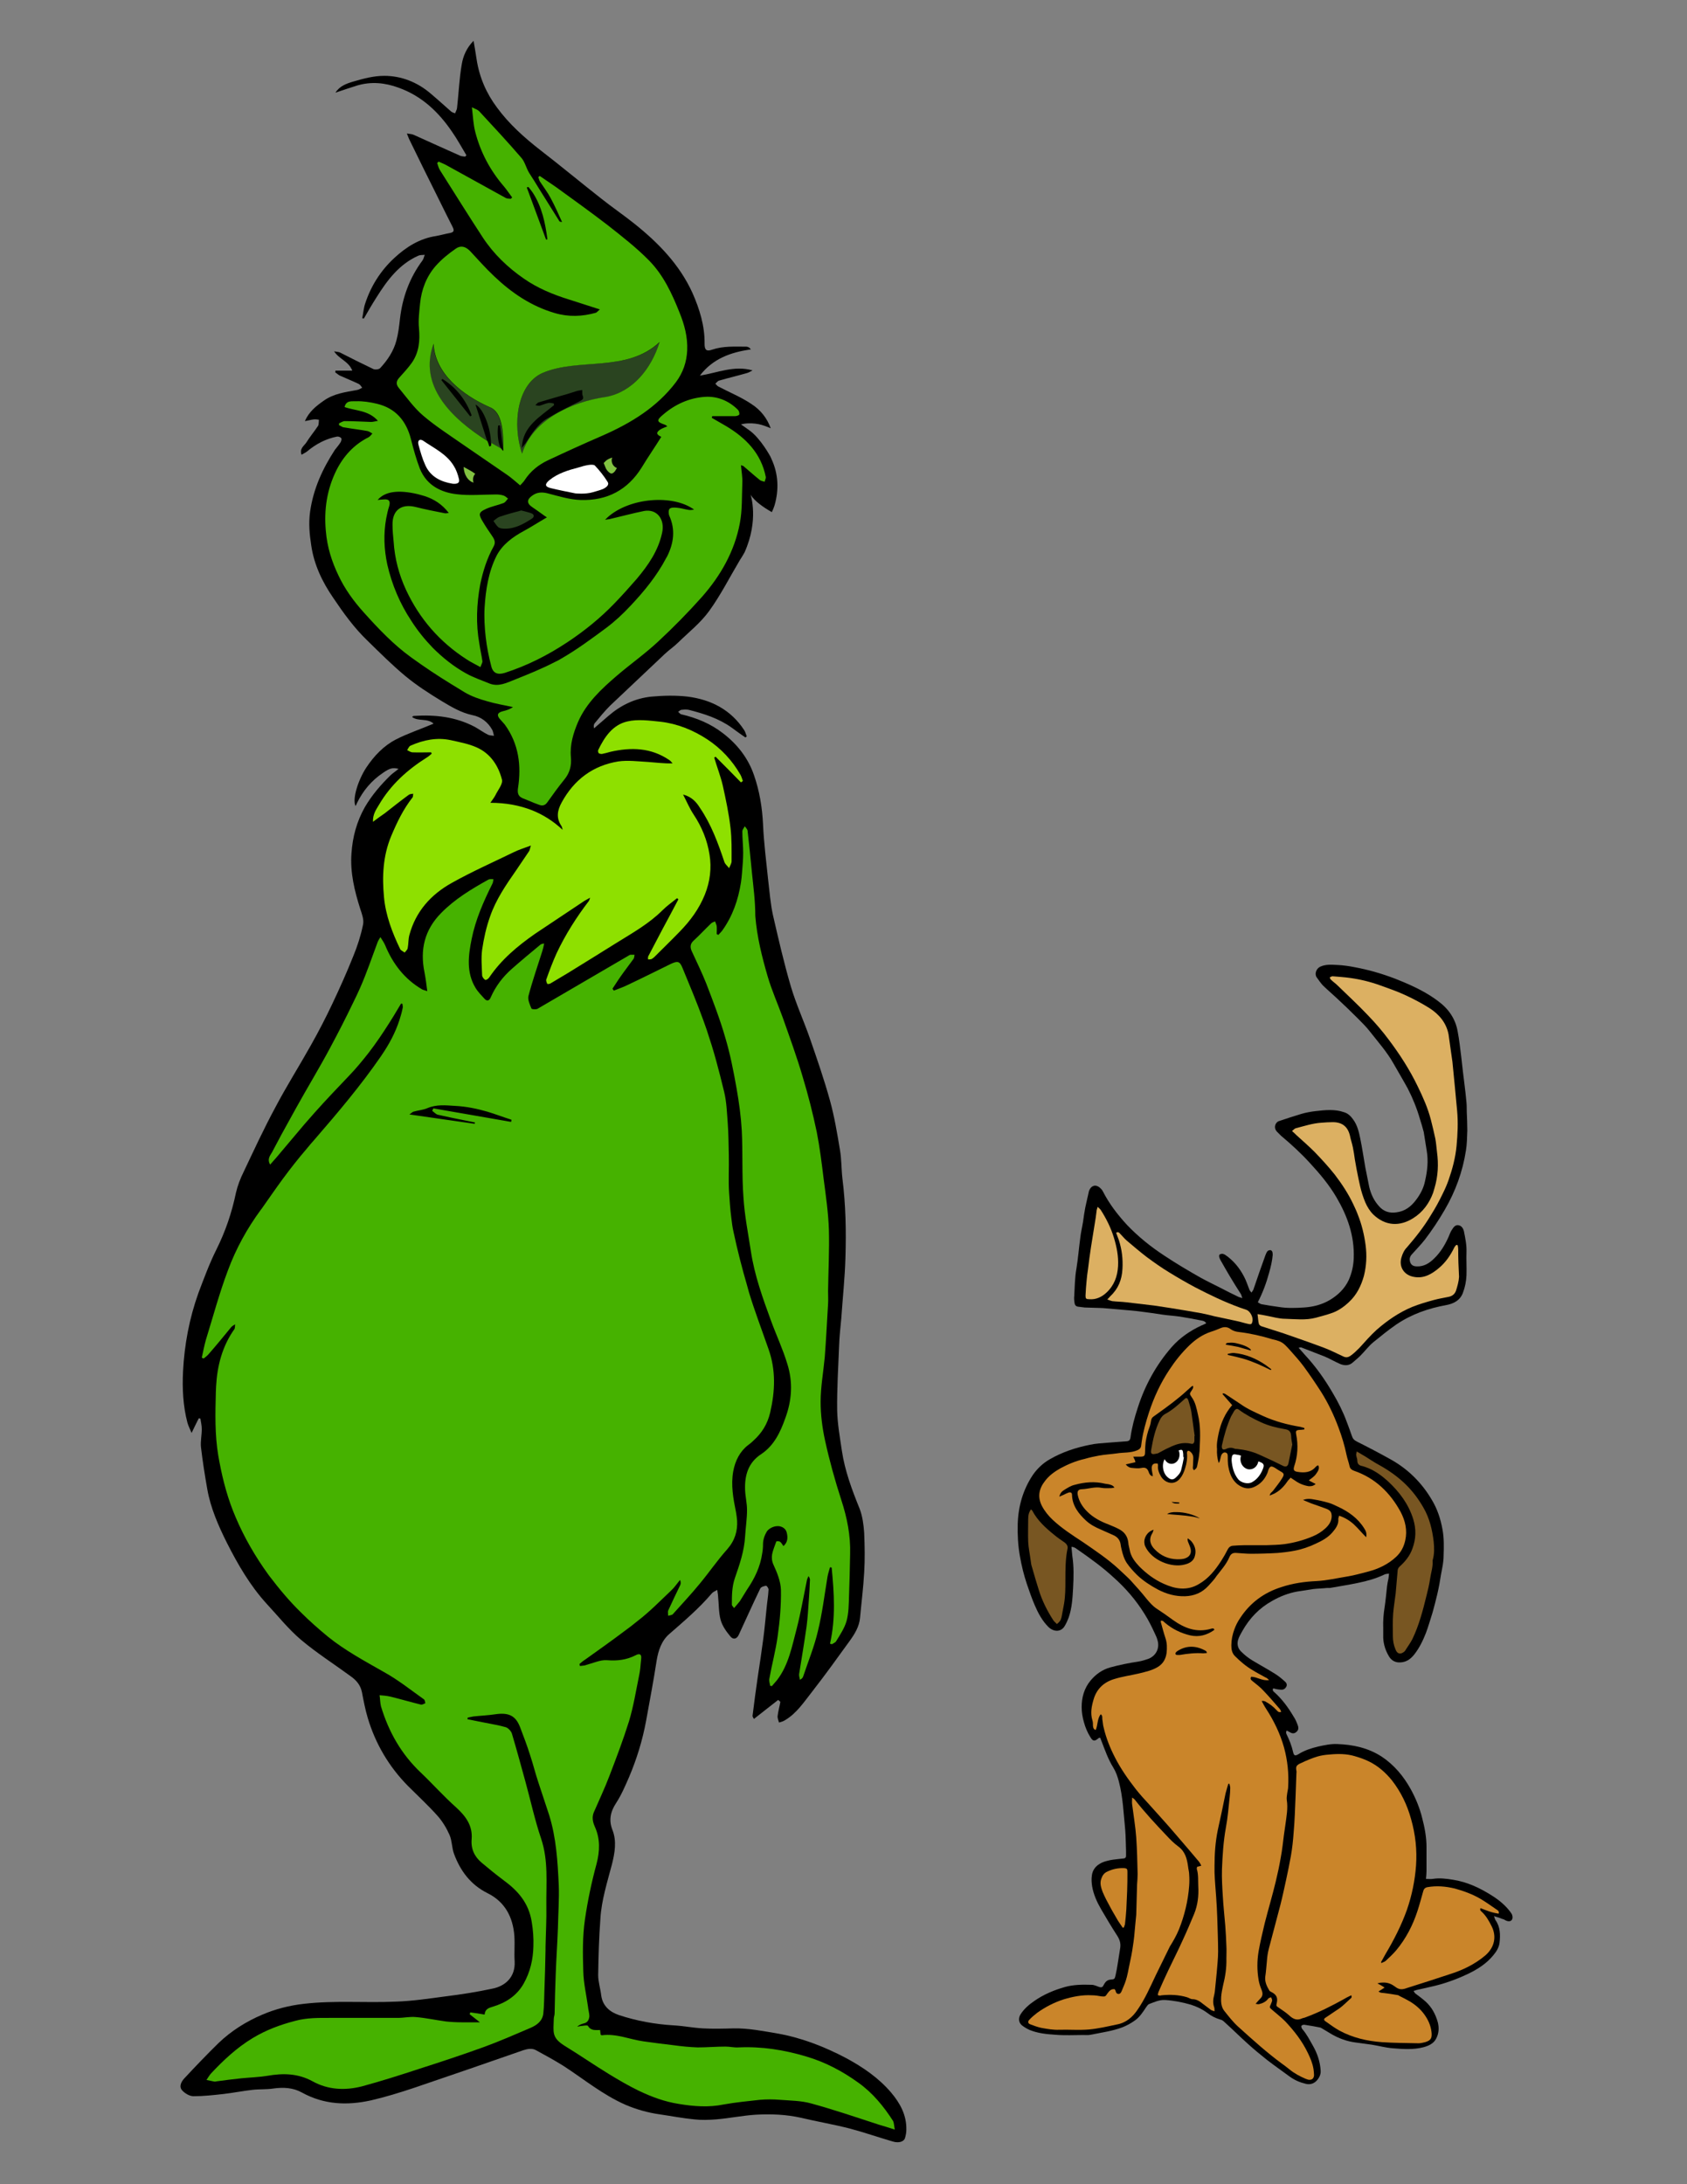 <?xml version="1.0" encoding="utf-8"?>
<!-- Generator: Adobe Illustrator 25.4.1, SVG Export Plug-In . SVG Version: 6.00 Build 0)  -->
<svg version="1.1" id="Layer_1" xmlns="http://www.w3.org/2000/svg" xmlns:xlink="http://www.w3.org/1999/xlink" x="0px" y="0px"
	 viewBox="0 0 612 792" style="enable-background:new 0 0 612 792;" xml:space="preserve">
<rect x="0" y="0" width="612" height="792" fill="#808080" stroke="none"/>
<style type="text/css">
	.st0{fill:#81C241;}
	.st1{fill:#FFFFFF;}
	.st2{fill:#2A4420;}
	.st3{fill:#8EE000;}
	.st4{fill:#46B200;}
	.st5{fill:#DCB062;}
	.st6{fill:#785622;}
	.st7{fill:#CA852A;}
</style>
<g>
	<path d="M323.3,758.8c-4.5-5.3-10.2-9.2-16.3-12.5c-7.8-4.1-15.9-7.3-24.7-8.9c-5.4-0.9-10.7-2-16.2-1.9c-3.7,0.1-7.4,0.2-11.1,0
		c-3.6-0.2-7.1-0.9-10.7-1.1c-6.7-0.4-13.3-1.6-19.7-3.7c-3.3-1.1-6-3.3-6.5-7.2c-0.3-2.5-1.1-4.9-1.1-7.3
		c0.1-6.8,0.3-13.6,0.8-20.4c0.4-6.8,2.5-13.3,4.2-19.8c1-4,1.8-8.3,0.2-12.4c-1.4-3.5-0.8-6.6,1.3-9.8c1.9-2.9,3.3-6.2,4.7-9.4
		c2.8-6.6,4.9-13.4,6.2-20.5c1.3-7.2,2.7-14.5,3.8-21.7c0.6-3.7,1.8-7.3,4.6-9.7c5.4-4.7,10.8-9.3,15.4-14.7c0.4-0.5,1.1-0.8,2-1.3
		c0.1,1,0.3,1.7,0.3,2.4c0.3,2.8,0.2,5.7,0.9,8.4c0.6,2.2,2,4.2,3.5,6c1.1,1.4,2.4,1,3.1-0.5c2.6-5.6,5.1-11.2,7.8-16.8
		c0.3-0.6,1.4-0.9,2.1-1c0.3,0,1,1,0.9,1.5c-0.1,2.2-0.5,4.4-0.7,6.6c-0.4,3.7-0.7,7.4-1.2,11.1c-0.6,4.6-1.3,9.2-2,13.8
		c-0.7,4.7-1.3,9.4-1.9,14.2c0,0.3,0.3,0.7,0.5,1.1c3-2.4,5.9-4.6,8.8-6.9c0.3,0.2,0.5,0.5,0.8,0.7c-0.3,1.7-0.8,3.4-1,5.1
		c-0.1,0.8,0.3,1.6,0.5,2.4c0.7-0.2,1.5-0.4,2.1-0.8c4.3-2.5,7-6.7,10-10.5c4.6-5.9,9-12,13.4-18.1c1.9-2.6,3.6-5.3,3.9-8.6
		c0.5-5.5,1.2-10.9,1.5-16.4c0.3-4.8,0.2-9.6,0-14.4c-0.2-2.9-0.6-5.9-1.6-8.6c-2.8-6.9-5.4-13.8-6.5-21.2
		c-0.7-4.8-1.6-9.7-1.7-14.6c-0.1-7.8,0.4-15.6,0.7-23.4c0.1-3.3,0.5-6.7,0.8-10c0.5-7.3,1.3-14.7,1.5-22c0.3-9.6,0.1-19.2-1.1-28.7
		c-0.4-3.5-0.3-7-0.9-10.4c-1-6-2-12-3.6-17.8c-2.1-7.6-4.7-15.1-7.3-22.6c-2.2-6.3-5-12.4-6.9-18.8c-2.5-8.5-4.5-17.2-6.5-25.9
		c-0.9-4.1-1.2-8.3-1.7-12.4c-0.7-6.8-1.6-13.7-1.9-20.6c-0.3-6.1-1.3-12.1-3.3-17.8c-2.1-6.1-6-11.1-11.2-15.1
		c-4.5-3.5-9.6-5.6-15.2-6.9c-0.4-0.1-0.7-0.6-1.1-0.9c0.4-0.2,0.7-0.6,1.1-0.7c0.9-0.1,1.9-0.2,2.8,0c5.5,1.4,10.9,3.1,15.6,6.5
		c1.6,1.2,3.3,2.4,4.9,3.5c0.2-0.1,0.3-0.2,0.5-0.4c-0.3-0.7-0.5-1.6-0.9-2.2c-4.8-7.4-12-11.1-20.5-12.2c-4.3-0.5-8.8-0.4-13.2,0
		c-5.9,0.6-11.1,3.1-15.6,7c-1.7,1.5-3.5,3-5.2,4.5c-0.2-0.8-0.1-1.4,0.2-1.8c1.8-2.2,3.6-4.4,5.6-6.4c6.6-6.3,13.3-12.5,19.9-18.8
		c1.6-1.5,3.4-2.7,4.9-4.2c3.8-3.7,8.1-7.1,11.2-11.4c4.2-5.8,7.4-12.2,11.1-18.4c0.6-0.9,1.2-1.9,1.7-2.8l0,0
		c5.3-11.8,2.2-20.9,2.2-20.9c1.4,2.3,4.7,4.6,7.7,6.3c0.4-0.8,0.7-1.6,1-2.5c1.6-5.6,1.4-11.3-1.1-16.7c-0.1-0.3-0.3-0.6-0.4-0.9
		c0,0-3.5-6.6-7.7-9.6c-1.8-1.3-2.7-1.9-3-2.1c0.4-0.1,2.7-0.8,6.4-0.1c1.5,0.3,3,0.9,4.4,1.5c-1.3-3.6-3.6-6.6-7-8.8
		c-3.7-2.5-7.9-4.2-11.9-6.3c-0.5-0.2-0.8-0.7-1.2-1.1c0.5-0.4,0.9-1,1.4-1.1c3.4-1,6.9-1.8,10.3-2.8c0.6-0.2,1.2-0.6,1.8-0.9
		c-6.7-1.9-12.8,0.9-19.1,1.9c4.6-6.1,11.2-8.5,18.5-9.5c-0.4-0.5-0.6-0.7-0.9-0.8c-0.2-0.1-0.5-0.2-0.7-0.2
		c-4.2,0-8.4-0.3-12.5,1.1c-2,0.7-2.7,0.1-2.7-2.1c0.1-6.5-1.8-12.6-4.4-18.5C246.5,95.9,238.8,88,230,81c-3.9-3.1-8-5.9-11.9-9
		c-7.4-5.8-14.6-11.8-22-17.5c-5.9-4.6-11.4-9.5-15.8-15.5c-3.9-5.2-6.4-11-7.4-17.5c-0.3-2.1-0.7-4.3-1.1-6.7
		c-2.5,2.5-3.8,5.5-4.3,8.6c-0.9,5.2-1.1,10.5-1.7,15.8c-0.1,0.7-0.5,1.3-0.7,1.9c-0.6-0.2-1.2-0.4-1.6-0.8
		c-2.4-2.1-4.8-4.3-7.3-6.4c-4.8-4.1-10.6-6.4-16.8-6.4c-3.8,0-7.6,1-11.3,2.1c-2.4,0.7-4.9,1.6-6.4,4c2.7-0.9,5.3-1.8,7.9-2.6
		c5.1-1.5,10.1-1,15,0.8c8.4,3,14.5,8.8,19.4,16c1.9,2.7,3.5,5.7,5.2,8.5c-0.2,0.2-0.3,0.4-0.5,0.5c-0.6-0.1-1.2-0.1-1.7-0.3
		c-5.7-2.5-11.3-5.1-16.9-7.6c-0.6-0.3-1.4-0.3-2.5-0.5c0.4,1,0.6,1.5,0.8,2c3.6,7.4,7.2,14.7,10.9,22.1c1.6,3.3,3.3,6.6,4.9,9.8
		c0.6,1.2,0.6,1.9-1,2.2c-1.7,0.3-3.4,0.8-5.1,1.1c-5.9,0.9-10.8,4-15,7.9c-4.9,4.5-8.5,10.1-10.6,16.5c-0.6,1.7-0.7,3.6-1.1,5.4
		c0.2,0,0.4,0.1,0.6,0.1c1.5-2.6,3-5.2,4.6-7.7c3.9-6.2,8.2-12,15.2-15.1c0.7-0.3,1.5-0.2,2.3-0.3c-0.3,0.7-0.4,1.4-0.8,2
		c-4.7,6.3-7.3,13.4-8.2,21.2c-0.3,2.7-0.6,5.3-1.3,7.9c-1,3.8-3.2,7.1-5.9,10c-0.5,0.5-1.9,0.6-2.5,0.3c-4-1.9-8-3.9-11.9-5.9
		c-0.5-0.3-1.2-0.3-2.3-0.5c1.9,2.9,5.3,3.6,6.6,7c-2.3,0-4.2,0-6.1,0c0,0.2-0.1,0.4-0.1,0.6c0.6,0.4,1.1,0.9,1.7,1.2
		c2.2,1,4.5,1.9,6.8,3c0.6,0.3,0.9,0.9,1.3,1.4c-0.6,0.3-1.2,0.7-1.8,0.8c-4.3,0.8-8.6,1.3-12.3,4c-2.7,1.9-5.2,3.9-6.7,7.3
		c1.3-0.2,2.2-0.5,3.1-0.6c0.7-0.1,1.3,0,2,0.1c-0.1,0.7,0,1.6-0.3,2.2c-1.4,2.1-3,4-4.3,6.1c-0.8,1.2-2.5,2.1-1.7,4.4
		c0.8-0.5,1.5-0.8,2-1.2c3.2-2.7,6.8-4.6,10.9-5.4c0.1,0,0.1,0,0.2,0c0.5,0,1.1,0.3,1.3,0.6c0.2,0.3,0,1-0.2,1.4
		c-0.6,1-1.4,1.9-2.1,2.8c-4.5,6.9-7.8,14.1-9,22.4c-0.6,4.3-0.2,8.3,0.4,12.2c1,7,4,13.3,8,19.1c3.7,5.5,7.6,10.9,12.4,15.5
		c4.5,4.4,8.9,8.8,13.7,12.8c4.1,3.4,8.6,6.3,13.2,9.1c3.5,2.1,7,4.2,11.1,5.1c3.2,0.6,5.7,2.5,7.3,5.4c0.3,0.6,0.4,1.4,0.6,2.1
		c-0.8-0.1-1.6-0.1-2.2-0.4c-1.6-0.8-3.1-1.9-4.7-2.8c-7-3.7-14.4-4.5-22.2-4c-0.2,0-0.4,0.2-0.6,0.4c2.3,1.7,5.5,0.3,7.8,2.4
		c-4.7,2-9.3,3.5-13.6,5.7c-4.5,2.3-8,6-10.8,10.2c-2.9,4.4-5.2,11.4-3.9,14c0.2-0.5,0.4-0.8,0.5-1.1c2.2-4.5,5.3-8.2,9.5-11
		c2.2-1.5,3.3-2,5.6-1.4c-1.1,0.9-2,1.5-2.8,2.2c-3.6,3.5-6.8,7.2-9.4,11.6c-3,5.3-4.5,10.9-4.9,16.9c-0.5,6.9,1.1,13.5,3.2,20.1
		c0.6,1.8,1.4,3.9,1,5.7c-0.8,3.9-2,7.7-3.5,11.3c-2.3,5.8-4.9,11.6-7.6,17.3c-2.4,5.1-5,10.1-7.7,14.9c-4.3,7.7-9,15.1-13.1,22.9
		c-4.1,7.6-7.7,15.4-11.4,23.2c-1.2,2.4-2.2,5-2.8,7.6c-1.5,7.2-3.8,14-7.1,20.6c-2.5,5-4.5,10.4-6.5,15.7
		c-3.3,9.2-5.1,18.7-5.6,28.5c-0.3,6.3,0,12.5,1.6,18.6c0.3,1.1,0.9,2.2,1.5,3.7c1-2.1,1.8-3.7,2.6-5.3c0.2,0,0.4,0,0.6,0.1
		c0.2,1.3,0.5,2.5,0.5,3.8c0,2.2-0.5,4.4-0.3,6.5c0.6,5.1,1.4,10.2,2.3,15.3c1.2,6.8,4,13.2,7.1,19.4c4,7.9,8.4,15.5,14.4,22.1
		c4.1,4.4,7.9,9.2,12.5,13.1c5.7,4.8,12,8.8,18,13.2c2,1.4,3.6,3.2,4.1,5.8c0.6,3.1,1.2,6.3,2.1,9.3c2.8,9.4,7.7,17.7,14.6,24.7
		c3.6,3.6,7.3,7,10.7,10.8c1.8,2,3.3,4.5,4.4,7c0.9,2.1,0.8,4.6,1.6,6.8c2.3,6.2,6,11.2,12.2,14.3c6.3,3.1,9.2,8.7,9.7,15.5
		c0.2,3.1-0.1,6.2,0.1,9.2c0.3,5.8-3.5,9-8.1,9.9c-5.6,1.2-11.3,2.1-17,2.8c-6,0.8-12,1.7-18,1.9c-11.1,0.5-22.3-0.5-33.4,0.8
		c-5.3,0.6-10.3,1.9-15,3.9c-5.9,2.5-11.3,5.9-15.9,10.3c-4.3,4.2-8.4,8.5-12.5,12.9c-1,1.1-2,2.9-0.7,4.3c1,1.1,2.7,2.1,4.1,2.1
		c3.6,0,7.2-0.4,10.8-0.8c3.5-0.4,7-1.1,10.5-1.5c2.5-0.3,5.2-0.1,7.7-0.5c3.7-0.5,7.2-0.3,10.4,1.5c8,4.4,16.4,4.7,25,2.8
		c5.2-1.2,10.4-2.8,15.5-4.5c13.3-4.5,26.6-9.1,39.8-13.7c1.6-0.5,3.2-0.8,4.7,0.1c3.3,1.8,6.6,3.6,9.8,5.6
		c7.4,4.8,14.3,10.5,22.5,14.1c4,1.7,8.2,2.9,12.6,3.5c4.1,0.6,8.2,1.4,12.4,1.8c2.6,0.3,5.3,0.2,7.9,0c4.8-0.4,9.6-1.4,14.4-1.7
		c5.5-0.3,10.9-0.1,16.3,1.1c5.9,1.4,11.8,2.4,17.7,3.9c5.3,1.4,10.4,3.2,15.6,4.7c2.2,0.7,4.1,0.1,4.5-1.2c0.3-1,0.5-2,0.5-3.1
		C328.9,766.9,326.5,762.6,323.3,758.8z"/>
	<g>
		<path class="st0" d="M168.2,169.3c0.1,3,1.7,5.2,3.6,5.7c-0.1-0.3-0.2-0.7-0.2-1.1c0-0.8,0.3-1.6,0.8-2.1
			C171.2,170.9,169.8,170.2,168.2,169.3z"/>
		<path class="st0" d="M221.9,166.9c0-0.4,0.1-0.7,0.2-1c-0.5,0.2-1.1,0.4-1.6,0.7c-0.6,0.3-1,0.8-1.5,1.3c0.5,1.1,0.7,2,1.2,2.6
			c0.4,0.5,1,1.1,1.5,1.2c0.5,0.1,1.2-0.5,1.5-1c0.2-0.3,0.4-0.7,0.6-1C222.7,169.3,221.9,168.2,221.9,166.9z"/>
	</g>
	<g>
		<path class="st1" d="M164.6,168.9c-2.6-4.3-7.2-6.4-11.1-9.1c-1.2-0.8-2.1-0.1-1.7,1.4c0.7,2.6,1.4,5.1,2.5,7.5
			c1.9,4.2,5.6,6,9.9,6.7c1.3,0.1,2.7,0,2.3-1.7C166.1,172,165.5,170.3,164.6,168.9z"/>
		<path class="st1" d="M220.4,174.7c-1.3-2.1-2.9-4.1-4.6-5.9c-0.4-0.4-1.6-0.3-2.3-0.2c-1.2,0.2-2.4,0.5-3.6,0.9
			c-3.8,1-7.5,2.1-10.6,4.6c-1.8,1.5-1.6,2.4,0.5,2.9c2.9,0.7,5.9,1.3,8.9,1.9l0,0c0,0,3.6,0.4,6.3-0.4c1.3-0.4,2.6-0.7,3.8-1.2
			C219.8,176.8,221.2,175.9,220.4,174.7z"/>
	</g>
	<g>
		<path class="st2" d="M192.7,186.1c-1.1-0.4-2.2-0.6-3.6-1c-2.6,0.7-5.3,1.4-7.9,2.3c-0.8,0.3-1.5,1-2.2,1.5
			c0.6,0.8,1.1,1.7,1.8,2.3c0.6,0.4,1.5,0.5,2.2,0.5c3.8,0.1,6.9-1.7,9.9-3.6C193.9,187.5,193.9,186.5,192.7,186.1z"/>
		<path class="st2" d="M178.1,160.6c1.2,0.7,2.5,1.5,3.7,2.1c-1.1-1.7-1.5-5.3-1.1-8.4c0.2,0,0.5-0.1,0.7-0.1c0.4,3,0.8,5.9,1.1,8.9
			l0,0c0-6.1-0.2-13.7-5-15.5c-9.9-4.4-19.8-12.2-20.3-23c-5.6,15.2,6.3,27,19.5,35.2c-1.4-4.3-2.8-8.7-4.2-13.1
			C175.4,148.1,178.1,155.5,178.1,160.6z M170.6,151c-3.5-4.4-7-8.8-10.5-13.2c0.2-0.1,0.3-0.3,0.4-0.4c5.1,3.2,8.5,7.6,10.6,13.2
			C171,150.7,170.8,150.9,170.6,151z"/>
		<path class="st2" d="M196.9,135.2c-9.4,4.1-11.1,18.8-7.5,29.4c3.7-12.2,17.7-18.9,30.6-20.6c9.3-1.9,16.2-10,19.3-19.9
			C227.4,135.2,210,129.5,196.9,135.2z M210.3,145.5c-4,2-8,4-11.9,6.3c-3.5,2.1-5.6,5.7-7.8,9c-0.4,0.5-0.8,1-1.3,1.6
			c0.3-7.9,6.6-11.2,11.7-15.5c0-0.2-0.1-0.4-0.1-0.6c-0.6-0.1-1.3-0.3-1.9-0.2c-1.1,0.2-2.1,0.7-3.2,1c-0.5,0.1-1.1-0.1-1.6-0.2
			c0.4-0.3,0.7-0.8,1.2-1c2.7-0.8,5.5-1.6,8.2-2.4c1.9-0.5,3.7-1.1,5.6-1.7c0.6-0.2,1.2-0.2,2-0.4c0.1,0.8-0.1,1.5,0.2,2.1
			C211.9,144.7,211.2,145,210.3,145.5z"/>
	</g>
	<path class="st3" d="M148.3,288.2c0.4-0.3,1-0.3,1.6-0.4c-0.1,0.4,0,1-0.2,1.3c-3.4,4.3-5.7,9.1-7.8,14.1c-3,7.2-3.3,14.7-2.6,22.1
		c0.6,6.6,3,12.9,5.9,18.9c0.3,0.5,1.1,0.8,1.6,1.2c0.4-0.5,1-1,1.1-1.6c0.3-1.5,0.2-3.2,0.6-4.7c2.3-8.6,7.8-14.7,15.3-18.9
		c7.3-4.1,15-7.5,22.6-11.2c1.8-0.9,3.8-1.5,6.2-2.4c-0.4,1.2-0.4,1.7-0.7,2.1c-1.5,2.3-3.1,4.5-4.6,6.8c-3.7,5.3-7.4,10.7-9.5,16.8
		c-1.4,3.9-2.3,8-2.9,12.1c-0.4,3-0.1,6.1,0,9.2c0,0.6,0.6,1.4,1.1,1.7c0.3,0.2,1.2-0.4,1.5-0.9c4.4-6.5,10.3-11.4,16.6-15.8
		c5.8-3.9,11.6-7.7,17.4-11.6c0.7-0.5,1.4-0.8,2.6-1.5c-0.3,0.7-0.3,0.9-0.4,1.1c-4.6,6-8.6,12.3-11.8,19.1
		c-1.4,3.1-2.6,6.3-3.7,9.4c-0.2,0.4,0.1,1.1,0.3,1.6c0.1,0.2,0.9,0.1,1.2-0.1c2.1-1.2,4.1-2.5,6.2-3.7c6-3.7,12-7.4,17.9-11.1
		c5.8-3.6,11.7-6.9,16.6-11.8c1.6-1.6,3.5-2.9,5.2-4.3c0.2,0.1,0.3,0.2,0.5,0.4c-1.9,3.6-3.8,7.2-5.7,10.7c-1.7,3.3-3.5,6.6-5.2,9.9
		c-0.2,0.3-0.1,0.8-0.1,1.2c0.4,0,0.8,0,1.2-0.1c0.4-0.2,0.8-0.5,1.1-0.8c3.1-3.1,6.2-6.1,9.2-9.2c3.8-3.9,7-8.2,9.1-13.4
		c1.9-4.7,2.5-9.7,1.7-14.5c-0.8-5.2-2.8-10.1-5.8-14.6c-1.4-2.1-2.4-4.5-3.8-7.2c3.1,0.8,4.8,2.7,6.1,4.8c4.1,6,6.6,12.8,8.9,19.7
		c0.3,0.8,1.1,1.4,1.7,2.2c0.3-0.8,0.9-1.7,0.9-2.5c0-4.1,0.1-8.1-0.4-12.2c-0.6-5.2-1.7-10.3-2.8-15.3c-0.8-3.4-2.1-6.7-3.1-10.1
		c0.2-0.1,0.3-0.2,0.5-0.3c3.1,3.1,6.2,6.2,9.2,9.3c0.2-0.2,0.5-0.3,0.7-0.5c-0.3-0.8-0.5-1.6-0.9-2.3c-3-5.2-7-9.5-12-12.8
		c-5.2-3.4-10.9-5.7-17-6.4c-4-0.4-8.2-1-12-0.1c-5.3,1.2-8.3,5.6-10.6,10.4c-0.1,0.3,0,0.9,0.2,1.1s0.8,0.3,1.1,0.3
		c1.1-0.2,2.1-0.5,3.2-0.8c7.5-1.7,14.7-1.5,21.3,3c0.5,0.3,0.8,0.8,1.2,1.2c-3.1,0.1-5.9-0.3-8.8-0.5c-3.6-0.2-7.4-0.7-10.9-0.2
		c-9.2,1.5-16,6.6-20.5,14.8c-1.6,2.9-2.1,5.6-0.2,8.5c0.3,0.4,0.4,1,0.5,1.5c-3.4-3.2-7.1-5.5-11.1-7.1c-4.6-1.8-9.6-2.7-15.1-2.7
		c0.8-1.2,1.4-1.9,1.8-2.7c0.9-1.9,2.8-4.1,2.4-5.7c-1.3-5.1-4.2-9.5-9.2-11.7c-2.9-1.3-6.2-1.9-9.3-2.6c-5.1-1.1-10-0.1-14.7,2
		c-0.5,0.2-0.8,1-1.2,1.6c0.6,0.3,1.2,0.7,1.8,0.8c2.3,0.1,4.6,0,6.9,0c0.1,0.2,0.2,0.4,0.2,0.5c-0.6,0.5-1.1,1-1.8,1.4
		c-3.5,2.2-6.8,4.7-9.7,7.5s-5.5,6-7.6,9.6c-1,1.7-2.3,3.4-2.2,6.2c1.7-1.3,3-2.2,4.3-3.1C142.4,292.7,145.3,290.4,148.3,288.2z"/>
	<g>
		<g>
			<path class="st4" d="M153.5,150.7c4.2,3.6,9,6.7,13.6,9.9c5.6,3.9,11.3,7.7,16.9,11.6c1.6,1.1,3,2.4,4.7,3.8
				c0.7-0.8,1.3-1.3,1.7-2c2.1-3.2,5-5.5,8.4-7.1c6.6-3.1,13.2-6.1,19.9-9c10.2-4.5,19.6-10.2,26.5-19.3c2.6-3.5,3.9-7.3,4.1-11.6
				c0.2-4.8-1-9.3-2.8-13.7c-2.7-6.8-5.8-13.5-11-18.8c-4.6-4.7-9.9-8.8-15.1-12.9c-6.1-4.7-12.4-9.2-18.6-13.7c-2-1.4-4-2.7-6-4.1
				c-0.2,0.1-0.3,0.3-0.5,0.4c0.2,0.6,0.3,1.3,0.7,1.8c1.3,2,2.7,3.8,3.8,5.9c1.5,2.8,2.8,5.7,4.1,8.6c-0.7,0-1-0.2-1.1-0.5
				c-2.4-3.8-4.8-7.7-7.2-11.5c-1.2-2-2.4-3.9-3.7-5.9c-1-1.7-1.5-3.9-2.7-5.3c-5-5.8-10.2-11.4-15.4-17c-0.5-0.5-1.4-0.8-2.6-1.4
				c0.4,3.4,0.5,6.2,1.2,8.9c1.9,7.4,5.4,14,10.5,19.9c1,1.2,1.9,2.6,2.9,3.9c-0.2,0.2-0.3,0.3-0.5,0.5c-0.6-0.1-1.3,0-1.8-0.3
				c-7.1-3.9-14.1-7.8-21.2-11.7c-1-0.6-2.1-1-3.2-1.5c-0.2,0.2-0.3,0.4-0.5,0.5c0.3,0.9,0.5,1.8,1,2.6c5.2,8.2,10.3,16.4,15.6,24.5
				c3.9,5.9,9,10.8,14.8,14.8c5,3.5,10.6,5.8,16.4,7.6c3.6,1.2,7.3,2.3,11.2,3.6c-0.7,0.6-1,1-1.4,1.2c-5,1.4-9.9,1.6-15,0.1
				c-8.5-2.5-15.6-7.3-21.9-13.3c-3.1-2.9-5.9-6.1-8.8-9.2c-1.7-1.7-3.4-2.1-5.2-0.8c-2.6,1.8-5.2,3.9-7.3,6.3
				c-3.3,3.8-5.1,8.5-5.6,13.5c-0.3,3-0.7,6.1-0.4,9.1c0.4,4.5,0,8.6-2.5,12.3c-1.4,2-3.1,3.8-4.7,5.6c-1.1,1.2-1.2,2.4-0.1,3.7
				C147.6,144.2,150.2,147.9,153.5,150.7z M198.1,86.9c-2.2-5.9-4.3-11.7-6.5-17.6c-0.2-0.4-0.3-0.9-0.5-1.3
				c0.2-0.1,0.4-0.2,0.6-0.2c0.6,0.7,1.1,1.4,1.6,2.1c3.3,5.1,4.5,10.9,5.3,16.9C198.4,86.8,198.3,86.8,198.1,86.9z M196.9,135.2
				c13.1-5.6,30.5,0,42.4-11.2c-3.1,10-10,18.1-19.3,19.9c-12.9,1.8-26.9,8.5-30.6,20.6C185.8,154,187.5,139.3,196.9,135.2z
				 M157.3,124.6c0.5,10.8,10.4,18.6,20.3,23c4.8,1.8,5,9.4,5,15.5l0,0c0,0,0,0,0,0.1s0,0.2,0,0.3l0,0c-0.3-0.2-0.5-0.4-0.7-0.8
				c-1.2-0.7-2.5-1.4-3.7-2.1c0,0.4,0,0.7-0.1,1.1c-0.2,0.1-0.4,0.1-0.6,0.2c-0.2-0.7-0.4-1.4-0.7-2
				C163.6,151.6,151.7,139.8,157.3,124.6z M122.8,208.7c2.3,4.9,5.5,9.3,9.2,13.4c5.3,5.9,10.8,11.7,17.2,16.3
				c4.7,3.4,9.5,6.6,14.4,9.6c1.6,1,3.3,2,4.9,3c2.5,1.5,5.4,2.5,8.3,3.3c3,0.9,6.2,1.4,9.3,2.1c-1.2,0.8-2.4,1.2-3.7,1.5
				c-2,0.5-2.3,1.5-0.9,3c0.5,0.6,1.1,1.2,1.6,1.8c5.1,7,6.1,14.9,4.8,23.2c-0.2,1.5,0,2.8,1.6,3.5c1.5,0.6,2.9,1.2,4.4,1.8
				c0.5,0.2,1,0.4,1.6,0.6c1.2,0.5,2.2,0.3,3-0.8c2-2.8,4-5.6,6.2-8.3c2-2.4,2.7-5.1,2.4-8.2c-0.4-4.5,0.9-8.7,2.6-12.7
				c3-6.9,8.5-12,14.1-16.8c4.9-4.2,10.3-8,15-12.4c5.5-5.1,10.8-10.5,15.8-16.1c6.8-7.7,11.9-16.6,13.8-26.8
				c0.9-4.7,0.7-9.7,0.9-14.6c0.1-2-0.3-4.1-0.5-6.4c0.6,0.2,0.8,0.2,1,0.4c2,1.7,3.9,3.4,5.9,5c0.4,0.3,1.1,0.4,1.7,0.6
				c0.1-0.6,0.5-1.2,0.4-1.8c-1.7-8.5-7.2-14.1-14.4-18.4c-1.7-1-3.5-2-5.2-3c0.1-0.2,0.1-0.4,0.2-0.6c2.8,0,5.5,0,8.3,0
				c0.5,0,1.4-0.3,1.5-0.6c0.1-0.5-0.1-1.3-0.5-1.7c-3.3-3.3-7.5-5-12-4.7c-5.7,0.4-10.8,2.7-15.2,6.5c-2.4,2-2.3,2.6,0.7,3.6
				c0.3,0.1,0.5,0.3,0.9,0.6c-1,0.4-1.8,0.7-2.5,1.1c-1.7,1.1-1.5,1.9,0.3,2.7c-2.3,3.7-4.8,7.3-7.1,11.1
				c-5.1,8.2-12.6,12.1-22.1,11.8c-4-0.1-8.1-1.4-12-2.4c-2-0.5-3.8-0.5-5.6,0.8c-2,1.4-2.1,2.8,0,4.2c1.2,0.8,2.3,1.6,3.7,2.6
				c0.5,0.4,1,0.7,1.6,1.1c-3.1,1.8-5.7,3.5-8.3,4.9c-4.1,2.2-7.9,5-10,9.1c-2.9,5.8-3.9,12.3-4.3,18.7c-0.2,3.5,0,7.2,0.4,10.7
				s1.1,7.1,2,10.5c0.6,2.6,2.3,3.3,4.9,2.5c8.1-2.6,15.6-6.4,22.7-11.1c6.2-4.1,12-8.8,17.1-14.1c2.8-2.9,5.5-5.9,8.1-8.9
				c4.2-5,7.8-10.2,9.2-16.7c1.1-4.9-1.9-8.8-6.6-7.9c-4,0.8-8,1.9-11.9,2.8c-0.6,0.2-1.3,0.2-2.2,0.4c0.3-0.3,0.6-0.6,0.9-0.9
				c8-7.2,23.8-8.4,31.4-2.8c-0.9,0.1-1.4,0.2-1.9,0.1c-1.5-0.2-2.9-0.7-4.4-0.8c-0.9-0.1-2.1-0.1-2.6,0.4c-0.4,0.4-0.4,1.8-0.1,2.5
				c2.3,5.1,1.6,10-0.8,14.8c-0.1,0.2-0.2,0.3-0.3,0.5c-3.4,6.5-8,12.1-13,17.4c-2.7,2.9-5.6,5.6-8.8,8c-5.4,4-10.8,8-16.6,11.3
				c-0.6,0.4-1.3,0.7-1.9,1c-4.8,2.5-9.8,4.5-14.8,6.5c-2.8,1.1-5.7,2.6-8.9,1.4c-2.9-1.2-5.9-2.2-8.6-3.7
				c-4.5-2.5-8.5-5.7-12.1-9.3c-2.9-3-5.5-6.2-7.8-9.8c-4.1-6.2-7-13-8.7-20.4c-1.2-5.6-1.4-11.2-0.4-16.7c0.3-1.5,0.6-3,1.1-4.5
				c0.5-1.8-0.1-2.6-2-2.4c-0.6,0-1.2,0.1-2.2,0.2c2.6-3.1,7.5-3.8,14.6-2.1c0.4,0.1,0.7,0.2,1.1,0.3c3.5,0.9,6.6,2.5,9.2,5.4
				c0.3,0.4,0.6,0.7,0.9,1.1c-0.8,0.1-1.2,0.2-1.5,0.1c-3.6-0.7-7.1-1.4-10.7-2.3c-5.1-1.2-8.3,1.3-8.2,6.5c0,2,0.2,4.1,0.4,6.1
				c0.4,6.1,1.9,11.9,4.5,17.5c4.9,10.5,12.2,18.9,22,25.2c1.5,1,3.2,1.8,5,2.8c0.3-1,0.8-1.6,0.7-2.2c-0.3-2.1-0.8-4.2-1.1-6.3
				c-1.3-7.2-1-14.3,0.3-21.4c1-4.9,2.5-9.6,4.9-13.9c0.7-1.3,0.4-2.3-0.4-3.5c-1.3-1.9-2.6-3.8-3.7-5.7c-0.5-0.8-0.8-1.5-0.9-2
				c-0.2-1,0.5-1.6,2.3-2.4c2-0.9,4.2-1.3,6.3-2.1c0.7-0.3,1.1-1.1,1.6-1.6c-0.5-0.4-1-0.9-1.6-1.1c-0.9-0.3-1.8-0.4-2.7-0.4
				c-4.8,0-9.7,0.5-14.4-0.1c-2.7-0.3-5.3-1.1-7.5-2.4c-2.5-1.5-4.5-3.7-5.8-6.9c-1.3-3.4-2.3-7-3.2-10.6
				c-1.7-6.7-5.6-11.3-12.4-12.9c-2.5-0.6-5.1-1-7.6-0.9c-1.3,0.1-3.5-0.5-4.1,2.1c3.9,1.4,8.7,1.1,12.1,5c-1.1,0.2-1.8,0.4-2.5,0.4
				c-3.2-0.1-6.3-0.3-9.5-0.3c-0.7,0-1.4,0.5-2.1,0.8v0.7c0.3,0.1,0.7,0.3,1,0.5s0.7,0.3,1,0.3c2.8,0.5,5.6,0.8,8.3,1.3
				c0.6,0.1,1.2,0.6,1.8,0.9c-0.4,0.4-0.8,1-1.3,1.3c-5.4,2.7-9.2,6.9-11.8,12.1c-3.4,6.9-4.5,14.2-3.8,21.9
				C118.7,198.5,120.4,203.7,122.8,208.7z M272.8,316.6c-0.5-5.1-1-10.3-1.6-15.4c-0.1-0.6-0.7-1.1-1-1.6c-0.3,0.6-0.9,1.2-0.9,1.9
				c0,2.6,0.3,5.1,0.3,7.7c0,2.4-0.2,4.7-0.4,7.1c-0.1,1.2-0.2,2.5-0.4,3.7c-1,6.3-3,12.1-6.7,17.3c-0.4,0.6-1,1.1-1.5,1.7
				c-0.2-0.1-0.4-0.2-0.6-0.3c0-1,0.1-2,0-2.9c-0.1-0.6-0.4-1.1-0.6-1.7c-0.5,0.2-1.1,0.4-1.5,0.8c-2.1,2-4.1,4.2-6.3,6.2
				c-1.2,1.1-1.3,2.3-0.7,3.7c1.8,3.9,3.7,7.8,5.3,11.8c2.5,6.5,5,13,6.9,19.6c1.8,6,3,12.2,4.1,18.4c0.9,5.1,1.6,10.2,1.9,15.4
				c0.4,8,0,16.1,0.6,24.1c0.4,6.6,1.7,13.1,2.7,19.6c1.3,8.7,4.3,17,7.3,25.2c1.9,5.2,4.3,10.3,5.9,15.6c2.1,6.6,1.7,13.2-0.7,19.7
				c-1.8,5.1-4.1,10-8.8,13.1c-4.7,3.1-6,7.7-5.8,13c0.1,2.4,0.7,4.8,0.7,7.2c0,3.2-0.5,6.4-0.7,9.6c-0.3,5.3-2,10.2-3.7,15.1
				c-1.1,3.2-1.1,6.4-1.1,9.7c0,0.3,0.4,0.6,0.8,1.2c0.8-1,1.5-1.7,2.1-2.5c0.9-1.4,1.7-2.8,2.6-4.2c2.8-4.1,4.8-8.3,5.5-13.1
				c0.2-1.1,0.3-2.2,0.3-3.4c0-1.6,0.6-3.3,1.4-4.6c0.7-1,2.2-1.8,3.5-1.9c1.5-0.2,3.3,0.6,3.7,2.3c0.4,1.6,0.5,3.5-1.2,4.9
				c-0.5-0.7-0.8-1.3-1.3-1.6c-0.3-0.2-1.3-0.2-1.3,0c-0.5,1.5-1.2,3-1.5,4.6c-0.2,1.2-0.1,2.5,0.5,3.8c1.3,2.8,2.6,6,2.7,9.1
				c0.1,5.6-0.4,11.3-1.2,16.9c-0.7,5.1-2.1,10.2-3,15.3c-0.2,0.8,0.2,1.8,0.3,2.6c0.2,0,0.4,0,0.6,0.1c0.6-0.7,1.3-1.5,1.9-2.2
				c4.2-5.5,5.4-12.2,7.1-18.6c1.5-5.8,2.5-11.7,3.7-17.5c0.1-0.6,0.4-1.1,0.6-1.6c0.5,0.7,0.6,1.2,0.5,1.8
				c-0.1,2.4-0.2,4.7-0.4,7.1c-0.2,3.1-0.4,6.3-0.8,9.4c-0.8,5.7-1.8,11.5-2.7,17.2c-0.1,0.7,0.2,1.4,0.3,2.1
				c0.8-0.4,1.1-0.9,1.2-1.3c1.8-5.4,4-10.7,5.3-16.3c1.6-6.5,2.4-13.2,3.5-19.8c0.2-1.1,0.6-2.3,0.9-3.4c0.2,0,0.4,0.1,0.6,0.1
				c0.9,9.2,1.5,18.4-0.6,27.6c0.2,0.1,0.5,0.1,0.7,0.2c0.6-0.4,1.3-0.6,1.6-1.2c1.4-2.3,3-4.7,3.7-7.2c0.8-2.9,0.8-6,0.9-9
				c0.2-5.1,0.3-10.2,0.4-15.3c0.2-6.7-1.1-13.2-3.2-19.6c-2.3-7.1-4.3-14.3-5.9-21.6c-1-4.6-1.6-9.3-1.6-14c0-5.4,1-10.8,1.5-16.2
				c0.5-6.4,0.8-12.9,1.2-19.3c0.1-1.5,0-3.1,0-4.6c0.1-7.4,0.5-14.9,0.3-22.3c-0.2-6.1-1.1-12.3-1.9-18.4c-0.7-5.7-1.4-11.4-2.5-17
				c-1.4-6.7-3.1-13.4-5.1-20c-2.1-7.2-4.7-14.3-7.2-21.4c-1.8-5-4-9.9-5.5-15c-2.1-7.2-3.9-14.4-4.5-22
				C274,326.6,273.3,321.6,272.8,316.6z M324,769.1c-3.4-5.3-7.4-10.2-12.6-13.9c-5.8-4.2-12.1-7.5-18.9-9.5
				c-8-2.4-16.2-3.7-24.6-3.3c-1.6,0.1-3.1-0.3-4.7-0.3c-3.4,0-6.8,0.3-10.1,0.3c-2.9-0.1-5.9-0.4-8.8-0.8
				c-3.6-0.4-7.3-0.9-10.9-1.4c-5-0.7-9.8-2.9-15.1-2.2c-0.1,0-0.2-0.1-0.4-0.2c-0.1-0.5-0.1-1.1-0.2-1.7c-1.7,0-3.4,0.3-4.4-1.5
				c-0.2-0.3-1.4-0.1-2.1,0c-0.6,0-1.2,0.2-1.8,0.3c0.7-0.7,1.6-1,2.4-1.2c1.4-0.3,1.9-1.4,2-2.6c0-1.1-0.4-2.3-0.5-3.5
				c-0.6-4.3-1.6-8.5-1.7-12.8c-0.2-6.3-0.3-12.5,0.6-18.8c1-6.8,2.4-13.5,4.2-20.1c1.2-4.6,1.4-9.1-0.6-13.5
				c-0.8-1.8-1.1-3.5-0.4-5.2c1.9-4.4,4-8.8,5.7-13.3c2.5-6.5,5-13.1,7.1-19.8c1.6-5.3,2.5-10.9,3.6-16.3c0.3-1.4,0.5-2.8,0.6-4.3
				c0.1-0.7,0.1-1.3,0.2-2c0.2-1.6-0.5-2.1-2-1.3c-3.3,1.7-6.7,2.1-10.4,1.8c-1.3-0.1-2.6,0.2-3.9,0.6c-1.4,0.4-2.8,0.9-4.2,1.3
				c-0.5,0.1-1.1,0.1-1.7,0.2c-0.1-0.2-0.1-0.4-0.2-0.7c0.5-0.4,1-0.9,1.6-1.3c0.2-0.1,0.4-0.3,0.6-0.4c4.6-3.3,9.3-6.6,13.8-10
				c1.8-1.3,3.5-2.6,5.2-4c4.3-3.3,8.1-7.2,12.1-11c1.2-1.1,2.1-2.5,3.2-3.8c0.3,0.7,0.3,1.3,0.1,1.8c-1.5,3.1-3,6.2-4.4,9.3
				c-0.2,0.5,0,1.3,0,1.9c0.6-0.2,1.3-0.2,1.7-0.6c3.3-3.7,6.7-7.3,9.8-11.1c3.4-4.1,6.4-8.5,9.9-12.4c2.8-3.2,3.8-6.6,3.6-10.4
				c-0.1-1-0.2-2.1-0.4-3.1c-1-4.9-1.9-9.8-1-14.8c0.7-3.8,2.4-7.2,5.4-9.5c0.7-0.5,1.3-1,1.9-1.6c3.1-2.8,5.1-6,6.1-10.2
				c1.8-7.8,2.1-15.4-0.6-23c-2.4-6.9-5-13.7-7.1-20.6c-0.2-0.7-0.4-1.5-0.6-2.2c-1.9-6.5-3.6-13.1-5-19.7c-0.4-1.7-0.6-3.4-0.8-5.1
				c-0.4-3-0.6-6.1-0.8-9.1c-0.3-4.5,0-8.9-0.1-13.4c-0.1-4-0.1-7.9-0.4-11.9c-0.3-3.8-0.4-7.6-1.3-11.3c-0.9-3.8-1.9-7.6-2.9-11.3
				c-1-3.7-2.2-7.5-3.4-11.1c-0.4-1.1-0.8-2.3-1.2-3.4c-2.3-6.4-5-12.8-7.6-19.1c-1-2.5-1.8-2.6-4.2-1.5c-5.3,2.6-10.5,5.2-15.8,7.7
				c-1.6,0.8-3.2,1.3-4.9,2c-0.2-0.2-0.3-0.4-0.5-0.7c1.3-2,2.6-4,4-5.9c1.2-1.7,2.5-3.3,3.7-5c0.2-0.4,0.2-0.9,0.3-1.4
				c-0.5,0-0.9,0-1.4,0c-0.3,0-0.6,0.2-0.9,0.4c-11,6.4-21.9,12.8-32.9,19.2c-0.6,0.3-2.1,0.2-2.2-0.1c-0.6-1.4-1.4-3.2-1.1-4.5
				c1.4-5.4,3.3-10.8,5-16.2c0.3-0.9,0.5-1.8,0.7-2.9c-0.7,0.2-1.1,0.2-1.3,0.4c-3.5,2.9-7,5.8-10.4,8.8c-3.3,2.9-5.9,6.3-7.7,10.4
				c-0.4,1-1.2,1.5-2.1,0.6c-1.2-1.3-2.5-2.6-3.4-4.1c-3.4-5.6-2.6-11.8-1.4-17.7c1.4-7,4.3-13.6,7.5-20c0.3-0.5,0.3-1.2,0.4-1.7
				c-0.7,0-1.4-0.1-1.9,0.2c-6.1,3.4-12.1,7-17.1,12.1c-6,6.1-7.7,13.3-6,21.5c0.4,2.1,0.7,4.3,1,6.8c-0.8-0.3-1.4-0.4-1.8-0.6
				c-6.4-3.7-10.7-9.3-13.5-16.1c-0.4-0.9-1-1.8-1.7-2.9c-0.5,0.8-0.8,1.3-1,1.8c-2.1,5.6-4,11.3-6.4,16.7c-0.8,1.8-1.6,3.5-2.5,5.3
				c-2.6,5.4-5.3,10.7-8.1,15.9c0,0.1-0.1,0.1-0.1,0.2c-4,7.5-8.4,14.7-12.5,22.1c-1.8,3.2-3.5,6.4-5.3,9.6
				c-1.1,2.1-2.3,4.3-3.4,6.4c-0.6,1.1-1.9,2.4-0.7,4.5c1-1.2,2-2.2,2.8-3.2c2-2.3,3.9-4.7,5.9-7c2.4-2.9,4.9-5.8,7.4-8.6
				c4.1-4.6,8.3-9,12.6-13.5c2.5-2.6,4.8-5.4,7-8.2c2.7-3.5,5.2-7.2,7.6-11c0.5-0.8,1-1.6,1.5-2.4c0.9-1.5,1.8-3,2.7-4.5
				c0.2,0,0.4,0.1,0.5,0.1c0,0.5,0.2,0.9,0.1,1.4c-0.3,1.5-0.7,3-1.2,4.5c-1.5,4.6-3.7,8.7-6.5,12.8c-0.1,0.1-0.1,0.2-0.2,0.3
				c-7.3,10.6-15.6,20.4-24,30.1c-1,1.1-2,2.3-2.9,3.4c-3.1,3.6-6,7.3-8.8,11.1c-2.5,3.4-4.9,6.9-7.3,10.3c-0.2,0.3-0.4,0.6-0.6,0.8
				c-5,6.8-9,14.1-11.9,21.9c-3.1,8.2-5.4,16.8-8,25.2c-0.6,2.1-1,4.3-1.5,6.5c0.2,0.1,0.4,0.2,0.7,0.3c0.6-0.5,1.3-1,1.8-1.6
				c2.8-3.2,5.5-6.5,8.2-9.8c0.4-0.4,0.9-0.7,1.4-1c-0.1,0.6,0,1.4-0.3,1.8c-4.4,6.2-6.2,13.3-6.6,20.6c0,0.7-0.1,1.4-0.1,2.2
				c-0.2,7.7-0.4,15.4,0.9,23.1c0.1,0.7,0.3,1.5,0.4,2.2c1.3,6.9,3.1,13.6,5.9,20.1c3.1,7.3,7.1,14.2,11.8,20.7
				c0.2,0.3,0.4,0.5,0.6,0.8c3.5,4.6,7.2,9,11.3,13c3.1,3.1,6.4,6,9.8,8.8c6.2,5,13.3,8.8,20.3,12.8c5.1,2.8,9.7,6.5,14.5,9.9
				c0.3,0.2,0.4,0.9,0.5,1.4c-0.5,0.2-1.1,0.6-1.6,0.5c-3.7-0.9-7.4-2-11.1-2.9c-1.3-0.3-2.6-0.4-3.9-0.5c0.2,1.3,0.2,2.7,0.5,4
				c2.8,9.3,7.4,17.4,14.5,24.1c4.3,4.1,8.3,8.6,12.8,12.6c3.5,3.2,6,6.6,5.6,11.5c-0.3,3.5,1,6.3,3.6,8.5s5.2,4.3,8,6.4
				c5.2,3.8,9.1,8.2,10.2,15.1c0.5,3,0.7,5.9,0.6,8.8c-0.1,4.7-1.1,9.3-3.6,13.7c-2.5,4.3-6.4,6.8-11,8.2c-1.7,0.5-2.9,0.9-3.1,2.9
				c-1.8-0.3-3.5-0.6-5.2-0.8c-0.1,0.2-0.1,0.5-0.2,0.7c1.2,0.9,2.4,1.9,3.7,2.9c-2.4,0-4.5,0-6.6,0c-1.9,0-3.8-0.1-5.7-0.3
				c-3.7-0.5-7.3-1.3-11-1.6c-2.1-0.2-4.3,0.3-6.5,0.3c-8.1,0-16.1,0-24.2,0c-4.4,0-8.8-0.1-13.1,1.1c-5.4,1.4-10.5,3.3-15.3,6.2
				c-5.8,3.5-10.6,8-15.2,12.9c-0.6,0.7-1.1,1.6-1.6,2.3c1,0.2,1.9,0.4,2.9,0.6c0.2,0,0.5,0,0.8-0.1c3-0.4,6-0.8,9-1.1
				c3.1-0.3,6.3-0.4,9.4-0.9c5.7-1,11.1-0.9,16.4,2c5.6,3.1,11.8,3.4,18,1.8c7-1.9,13.9-4.1,20.9-6.4c7.8-2.5,15.7-5.1,23.4-7.9
				c5.7-2.1,11.2-4.5,16.8-6.9c2.3-1,4.3-2.5,4.6-5.2c0.3-2.8,0.3-5.7,0.4-8.5c0.2-4.8,0.3-9.7,0.4-14.5c0-0.4,0-0.8,0-1.1
				c0.1-5,0.4-10,0.3-15c-0.1-8.1,0.8-16.3-1.9-24.3c-2.3-6.8-3.8-13.8-5.7-20.7c-1.6-5.8-3.2-11.7-4.9-17.4c-0.3-0.9-1.3-2-2.2-2.3
				c-2.4-0.7-4.9-1.1-7.4-1.6c-2.2-0.4-4.4-0.9-6.5-1.3c0-0.2,0-0.4,0.1-0.6c0.7-0.1,1.3-0.3,2-0.4c2.7-0.3,5.4-0.4,8-0.8
				c4.8-0.7,7.3,0.5,8.9,4.5c1.3,3.4,2.6,6.8,3.7,10.3c1.1,3.3,1.9,6.6,3,9.9c1.3,4,2.6,7.9,3.9,11.8c2.6,8.3,3.1,16.9,3.5,25.4
				c0.2,5.1-0.2,10.3-0.3,15.5c-0.2,5.6-0.6,11.2-0.8,16.8c-0.2,4.8-0.3,9.5-0.4,14.3c0,0.6-0.3,1.3-0.3,1.9
				c-0.1,4.8-0.9,6.8,3.9,9.8c5.4,3.3,10.6,6.9,16,10.2c3.6,2.2,7.2,4.3,10.9,6.1c4.6,2.2,9.4,4,14.6,4.8c5.4,0.9,10.8,1.3,16.2,0.2
				c4.4-0.8,8.8-1.2,13.2-1.7c2.4-0.2,4.8-0.2,7.2,0c3.8,0.3,7.7,0.3,11.3,1.3c8.4,2.3,16.6,5.1,24.9,7.8c1.7,0.5,3.4,1,5.5,1.7
				C324.3,770.5,324.3,769.7,324,769.1z M185.4,406.8c-9.4-1.6-18.8-3.3-28.2-4.9c-0.1,0.3-0.3,0.6-0.4,0.9c0.7,0.5,1.3,1.2,2,1.4
				c3.5,0.8,7,1.5,10.5,2.2c1,0.2,2,0.4,3,0.6c0,0.2-0.1,0.3-0.1,0.5c-7.7-1.1-15.4-2.2-23.7-3.4c0.8-0.5,1.1-0.9,1.5-1
				c1.7-0.5,3.5-0.6,5.1-1.3c3.3-1.4,6.6-1,10-0.8c4,0.2,7.9,1,11.7,2.1c3,0.9,5.8,2,8.7,2.9C185.6,406.2,185.5,406.5,185.4,406.8z"
				/>
		</g>
	</g>
	<g>
		<path d="M548.6,694.5c-0.1-0.4-0.3-0.7-0.6-1.1c-1.9-2.6-4.4-4.6-7-6.2c-4.3-2.7-8.8-4.8-13.9-5.6c-2.4-0.4-4.9-0.7-7.4-0.3
			c-0.7,0.1-1.5,0-2.4,0c0.1-1,0.2-2,0.2-2.9c0-2.9,0-5.8,0-8.7c0-3.6-0.7-7.2-1.6-10.6c-0.9-3.6-2.3-7-4.1-10.3
			c-2.6-4.7-6-8.8-10.5-11.8c-4.9-3.2-10.4-4.4-16.2-4.6c-2.3-0.1-4.6,0.4-6.9,0.9c-2.5,0.6-5,1.4-7.2,2.8c-1.2,0.7-1.6,0.5-1.9-0.8
			c-0.5-2.2-1.3-4.3-2.3-6.3c-0.2-0.4-0.4-0.9,0-1.5c0.4,0.2,0.7,0.4,1.1,0.6c1,0.6,1.7,0.5,2.4-0.1c0.7-0.6,0.9-1.3,0.5-2.4
			c-0.4-1.1-0.9-2.3-1.6-3.3c-1.9-3.2-4.1-6.2-6.9-8.7c-0.4-0.3-0.8-0.7-0.4-1.4c0.4,0.1,0.8,0.2,1.2,0.3c0.6,0.1,1.2,0.2,1.8,0.2
			c0.8,0,1.4-0.4,1.8-1.2c0.3-0.8-0.1-1.4-0.6-1.8c-1.1-1-2.3-2-3.6-2.8c-2.7-1.7-5.5-3.2-8.3-4.9c-1.3-0.8-2.6-1.8-3.7-2.9
			c-1.3-1.1-1.8-2.6-1.4-4.3c0.3-1.2,1-2.3,1.6-3.4c2.6-4.6,6.1-8.3,10.8-10.9c2.8-1.6,5.8-2.8,9.1-3.4c1.9-0.3,3.9-0.6,5.8-0.9
			c1.7-0.2,3.3-0.2,5-0.4c0.4,0,0.7,0,1.1,0c3.3-0.6,6.7-1.1,10-1.8c3.4-0.7,6.7-1.6,9.8-3.1c0.4-0.2,0.9-0.2,1.6-0.3
			c-0.1,0.8-0.1,1.3-0.2,1.8c-0.2,0.9-0.4,1.8-0.5,2.7c-0.3,2.6-0.5,5.1-0.9,7.7c-0.4,2.5-0.6,5-0.5,7.6c0,1.1,0,2.2,0,3.4
			c0.1,2.6,0.9,4.9,2.2,7c0.9,1.4,2.3,2.1,4,2c2.2-0.1,3.7-1.2,5-2.8c1.9-2.4,3.2-5.1,4.3-7.9c0.9-2.4,1.6-4.9,2.4-7.4
			c0.6-2.2,1.2-4.4,1.7-6.6c0.6-2.5,1-4.9,1.4-7.4c0.4-2.1,0.9-4.3,0.9-6.5c0.1-3.2,0.2-6.4-0.4-9.6c-0.7-3.9-1.9-7.5-3.9-10.8
			c-3.6-6.1-8.5-11-14.7-14.5c-4.1-2.3-8.3-4.5-12.5-6.6c-1-0.5-1.5-1.1-1.8-2.1c-0.6-1.7-1.2-3.4-1.9-5.2c-1.3-3.5-3-6.9-4.9-10.1
			c-2.9-5-6.2-9.7-10.2-14c-0.7-0.8-1.4-1.6-2.3-2.6c0.5-0.1,0.8-0.2,1-0.1c2.8,1.1,5.7,2.2,8.5,3.3c1.9,0.8,3.7,1.9,5.6,2.7
			c1.5,0.6,3.2,0.7,4.6-0.6c0.9-0.8,1.9-1.6,2.7-2.4c1.6-1.6,3-3.5,4.7-4.9c2.7-2.2,5.4-4.4,8.3-6.4c5.6-3.8,11.7-5.9,18.3-7.1
			c2.6-0.5,4.9-1.7,5.9-4.4c0.8-2.1,1.2-4.2,1.3-6.4c0.1-2.8-0.1-5.6,0-8.4c0.1-2.5-0.4-4.9-0.9-7.4c-0.2-1-0.8-2.1-1.9-2.3
			c-1.2-0.3-1.9,0.7-2.4,1.5c-0.6,0.8-0.9,1.8-1.3,2.7c-1.3,2.9-2.9,5.6-5.2,7.8c-1.7,1.7-3.7,3-6.3,2.9c-1.7,0-2.5-0.9-2.6-2.5
			c0-0.9,0.4-1.5,1-2.1c1.5-1.7,3.1-3.3,4.5-5.1c2.6-3.4,5-7,7.2-10.8c3.9-6.7,6.5-13.8,7.7-21.5c0.4-2.4,0.4-4.8,0.5-7.3
			c0-2.3-0.1-4.6-0.2-6.8c0-1.4,0-2.8-0.2-4.3c-0.3-3.4-0.8-6.8-1.2-10.3c-0.2-1.8-0.4-3.5-0.6-5.3c-0.4-3.1-0.7-6.1-1.3-9.2
			c-0.8-4.6-3.3-8.2-7.1-11c-4.1-3.1-8.7-5.3-13.3-7.2c-5.5-2.3-11.1-4-17-5.1c-2-0.4-4.1-0.7-6.2-0.8c-2.1-0.1-4.2-0.3-6.2,0.6
			c-1.4,0.6-2.2,2.5-1.4,3.8c0.7,1,1.4,2,2.2,2.9c1.6,1.6,3.4,3.1,5,4.6c2.7,2.5,5.3,5,7.9,7.6c1.5,1.5,3.1,3.1,4.4,4.8
			c2.9,3.7,6.1,7.3,8.4,11.4c1.7,3,3.5,6,5.2,9.1c1.8,3.5,3.3,7.2,4.4,11c0.5,1.6,1,3.2,1.4,4.8c0.4,2.3,0.7,4.6,1.1,6.9
			c0.6,3.6,0.2,7.2-0.6,10.7c-0.5,2.6-1.7,4.9-3.3,7c-1.8,2.4-4,4.1-7.1,4.5c-2.5,0.4-4.7-0.3-6.4-2.3c-1.8-2-2.9-4.4-3.5-7
			c-0.5-2.3-0.9-4.7-1.4-7c-0.6-3.4-1.1-6.9-1.8-10.3c-0.5-2.5-1.1-5.1-2.7-7.2c-0.8-1.1-1.8-2.1-3.2-2.5c-3.4-1.2-6.9-0.8-10.4-0.4
			c-1.7,0.2-3.4,0.5-5.1,1c-2.7,0.8-5.4,1.7-8.1,2.6c-0.1,0-0.2,0.1-0.3,0.1c-1.3,0.8-1.6,2.5-0.5,3.7c0.5,0.5,1,1,1.5,1.5
			c3.7,3.1,7.2,6.3,10.4,9.8c3.6,3.9,7,7.9,9.7,12.5c4,6.8,6.6,14,6.3,22.1c-0.1,2.8-0.7,5.4-1.8,7.9c-1.5,3.2-3.9,5.5-6.9,7.3
			c-2.9,1.7-6.1,2.5-9.4,2.7c-3,0.2-6.1,0.3-9.1-0.2c-2.1-0.3-4.2-0.6-6.3-1c-0.4-0.1-0.8-0.4-1.3-0.7c1.8-3.5,3.1-7,4.1-10.7
			c0.6-2.1,1.1-4.2,1.3-6.4c0-0.3,0-0.7-0.1-1.1c-0.1-0.3-0.4-0.7-0.7-0.7c-0.3,0-0.9,0.1-1.1,0.4c-0.4,0.5-0.6,1.1-0.8,1.6
			c-1.5,4.1-2.9,8.2-4.3,12.3c-0.1,0.3-0.4,0.6-0.7,1.1c-0.4-0.5-0.7-0.8-0.8-1.2c-0.6-1.5-1.1-3.1-1.9-4.6
			c-1.6-3.1-3.8-5.8-6.7-7.8c-0.7-0.5-1.3-0.6-2-0.3c-0.5,0.2-0.4,1.1,0.1,2c1.1,2,2.3,4,3.4,5.9c1.3,2.2,2.7,4.4,4.1,6.6
			c0.2,0.3,0.2,0.7,0.5,1.4c-0.6-0.2-1-0.3-1.3-0.4c-2.1-1-4.3-2.1-6.4-3.2c-2.5-1.3-5.1-2.5-7.6-3.9c-4.4-2.5-8.8-5.1-13-7.9
			c-4.9-3.2-9.5-6.9-13.6-11.2c-3.4-3.7-6.4-7.6-8.7-12.1c-0.3-0.6-0.8-1.1-1.3-1.5c-1.3-1-2.7-0.7-3.5,0.8
			c-0.1,0.3-0.3,0.6-0.3,0.8c-0.4,1.9-0.9,3.8-1.3,5.8c-0.3,1.7-0.6,3.4-0.8,5.1c-0.3,1.9-0.8,3.9-1,5.8c-0.5,3.7-0.8,7.5-1.4,11.2
			c-0.6,3.3-0.6,6.7-0.8,10c-0.1,0.8,0,1.6,0.1,2.4s0.5,1.3,1.3,1.4s1.6,0.2,2.4,0.3c2.2,0.1,4.4,0.1,6.5,0.2
			c3.5,0.3,7,0.6,10.4,0.9c2.5,0.2,4.9,0.6,7.4,0.9c1.3,0.2,2.7,0.4,4,0.6c2.1,0.3,4.1,0.4,6.2,0.7c2.4,0.4,4.8,0.8,7.2,1.3
			c0.8,0.2,1.7,0.1,2.4,1.1c-0.6,0.3-1.1,0.6-1.7,0.8c-4.1,1.9-7.8,4.4-10.8,7.8c-5.6,6.4-9.7,13.8-12.3,21.9
			c-1.2,3.6-2.2,7.3-2.7,11c-0.1,0.8-0.5,1.2-1.2,1.3c-2.2,0.2-4.5,0.3-6.7,0.5c-2.3,0.2-4.7,0.3-6.9,0.8c-5,1-9.9,2.6-14.4,5.2
			c-2.5,1.4-4.6,3.4-6.2,5.7c-3.6,5.4-5.3,11.4-5.5,17.8c-0.1,3.9,0.1,7.8,0.8,11.7c0.6,3.4,1.4,6.7,2.5,10c0.9,2.6,1.8,5.3,2.9,7.8
			c1.2,2.8,2.7,5.6,4.9,7.8c1.8,1.8,4.6,2.1,6-0.4c0.6-1,1-2,1.4-3c1.2-3.5,1.4-7.1,1.6-10.8c0.2-3.9,0.3-7.7-0.3-11.6
			c-0.1-1-0.2-2.1-0.3-3.2c1.2,0,1.9,0.8,2.7,1.3c4.3,3,8.6,6.1,12.5,9.7c4.4,3.9,8.2,8.3,11.3,13.3c1.4,2.2,2.6,4.6,3.7,7
			c0.4,0.8,0.8,1.7,1,2.5c0.9,2.9-0.5,5.7-3.3,6.8c-1.2,0.4-2.4,0.8-3.7,1c-3.4,0.5-6.8,1.2-10.1,2.1c-2.9,0.8-5.3,2.5-7.2,4.8
			c-2.3,2.8-3.2,6.1-3.2,9.6c0,1.8,0.3,3.7,0.8,5.4c0.5,1.9,1.3,3.8,2.3,5.4c1,1.7,1.6,1.7,3.1,0.4c0,0,0.1,0,0.5-0.1
			c0.2,0.5,0.4,1,0.6,1.5c1.2,3.1,2.3,6.3,4.1,9.2c1,1.6,1.6,3.3,2.1,5.2c1.5,5.7,1.7,11.6,2.3,17.5c0.2,2.5,0.2,5.1,0.3,7.6
			c0,0.6,0,1.2,0,1.8c0,0.7-0.4,1-1.1,1c-1.6,0.2-3.1,0.3-4.7,0.6c-1.3,0.3-2.6,0.6-3.7,1.3c-1.6,0.9-2.7,2.4-2.9,4.3
			c-0.2,1.3-0.1,2.6,0.1,3.9c0.5,2.9,1.7,5.6,3.2,8.2c1.9,3.3,3.9,6.6,5.9,9.7c0.9,1.4,1.3,2.7,1.1,4.3c-0.3,1.9-0.6,3.8-0.9,5.7
			c-0.2,1.5-0.5,2.9-0.8,4.3c-0.3,1.4-0.4,1.5-1.8,1.6c-1,0.1-1.7,0.6-2.2,1.4c-0.1,0.2-0.2,0.4-0.4,0.7c-0.3,0.7-0.8,0.8-1.5,0.6
			c-0.9-0.3-1.8-0.8-2.8-0.8c-3.2-0.1-6.5-0.1-9.7,0.8c-3.9,1.1-7.7,2.7-11,5c-1.9,1.3-3.7,2.8-5,4.8c-1,1.5-0.8,3.3,0.7,4.3
			c0.8,0.6,1.7,1.1,2.6,1.5c3,1.2,6.1,1.5,9.2,1.7c3.4,0.3,6.8,0.1,10.2,0.1c0.9,0,1.9,0.1,2.7-0.1c3.9-0.8,7.8-1.3,11.5-2.7
			c1.5-0.6,3-1.4,4.4-2.4c1.8-1.2,3-3.1,4.2-4.9c0.3-0.4,0.6-0.9,1-1.1c1.9-0.7,3.7-1.6,5.8-1.5c3.2,0.2,6.3,0.8,9.4,1.7
			c2.2,0.7,4.1,1.6,6,3c1.4,1.1,3,1.9,4.7,2.4c0.6,0.1,1.1,0.5,1.5,0.9c2.9,2.6,5.6,5.3,8.5,7.9c2.2,2,4.5,3.9,6.9,5.8
			c2.7,2.1,5.6,4.1,8.3,6.1c1.8,1.3,3.7,2.1,5.8,2.6c1.6,0.4,3-0.1,4-1.2c0.9-1,1.5-2.2,1.4-3.6c-0.2-3.2-1.2-6.2-2.8-9
			c-1.2-2.1-2.3-4.3-3.9-6.1c-0.2-0.3-0.4-0.9-0.3-1.1c0.2-0.3,0.8-0.5,1.2-0.4c1.9,0.3,3.8,0.6,5.7,1c0.1,0,0.3,0.2,0.4,0.2
			c1.2,0.7,2.3,1.4,3.5,2.1c2.7,1.6,5.7,2.7,8.8,3.1c2,0.3,3.9,0.5,5.9,0.8c2.5,0.4,5,1.1,7.6,1.3c3.8,0.3,7.6,0.6,11.3-0.4
			c1.8-0.5,3.6-1.3,4.5-3.1c1-1.9,1.1-3.9,0.6-5.9c-0.8-2.9-2.2-5.5-4.4-7.5c-1.2-1.1-2.5-2-3.8-3c-0.2-0.2-0.4-0.5-0.6-0.9
			c0.5-0.1,0.8-0.2,1-0.3c1.8-0.4,3.6-0.8,5.3-1.2c4.6-1,9.1-2.6,13.3-4.6c3.6-1.7,6.9-3.8,9.4-6.9c1.1-1.3,2-2.8,2.2-4.5
			c0.3-2.8,0.3-5.7-1.5-8.2c-0.2-0.3-0.3-0.8-0.5-1.4c0.6,0.2,0.9,0.3,1.3,0.4c0.8,0.2,1.5,0.6,2.3,0.8
			C547.9,697.5,549.1,696.2,548.6,694.5z"/>
		<g>
			<path class="st1" d="M429.2,526.9c-0.1-1.2-0.4-1.4-1.5-1c0,0-0.1,0-0.1,0.1c0.2,0.4,0.3,0.9,0.3,1.5c0,1.8-1.3,3.3-2.9,3.3
				c-1.1,0-2-0.7-2.5-1.7c-1.2,2.1-0.6,5.4,1.4,6.8c0.9,0.7,1.7,0.7,2.5,0c0.9-0.8,1.8-1.7,2.1-2.9c0.4-1.5,0.7-3,1-4.6
				c-0.1,0-0.2,0-0.2,0C429.2,527.8,429.3,527.3,429.2,526.9z"/>
			<path class="st1" d="M457.3,530.2c-0.3-0.1-0.5-0.2-0.8-0.3c-0.3,1.7-1.6,2.9-3.2,2.9c-1.8,0-3.3-1.7-3.3-3.7
				c0-0.5,0.1-0.9,0.2-1.3c-0.6-0.2-1.2-0.3-1.9-0.4c-0.8-0.2-1.3,0.1-1.4,0.9c-0.1,0.4-0.1,0.8-0.1,1.3c0.2,2.4,0.8,4.8,2.4,6.8
				c1.1,1.3,3.6,1.9,5.1,1c1.9-1.1,3.1-2.8,3.9-4.9C458.7,531.2,458.4,530.7,457.3,530.2z"/>
		</g>
		<g>
			<path class="st5" d="M404.1,448.8c-1.1-3.6-2.8-7-4.8-10.1c-0.2-0.3-0.6-0.6-1.1-1.1c-0.2,0.7-0.4,1.2-0.4,1.6
				c-0.2,1.6-0.4,3.2-0.7,4.8c-0.4,2.7-0.9,5.4-1.3,8.1s-0.8,5.4-1.1,8.1c-0.2,1.4-0.4,2.7-0.5,4.1c-0.2,1.8-0.3,3.6-0.4,5.5
				c0,1.1,0.2,1.3,1.4,1.3c2.4,0.2,4.5-0.8,6.2-2.4c2.8-2.6,4-5.9,4.2-9.6C405.8,455.5,405.1,452.1,404.1,448.8z"/>
			<path class="st5" d="M452.3,475c-0.8-0.3-1.7-0.6-2.6-0.9c-5.5-2-10.9-4.6-16.1-7.3c-3.2-1.7-6.3-3.5-9.4-5.4
				c-2.8-1.7-5.5-3.6-8.2-5.6c-2.5-1.9-4.9-4-7.3-6c-0.9-0.8-1.6-1.7-2.4-2.5c-0.3-0.4-0.7-0.7-1.4-0.3c0.3,0.9,0.7,1.8,1,2.7
				c1.1,3.4,1.5,6.8,1.3,10.4c-0.2,3.9-1.5,7.2-4.4,9.9c-0.3,0.3-0.5,0.6-1.1,1.2c0.8,0.3,1.3,0.5,1.8,0.6c1.7,0.2,3.3,0.2,5,0.4
				c3.4,0.4,6.8,0.8,10.2,1.2c4,0.6,8,1.2,12,1.9c1.7,0.3,3.5,0.6,5.2,0.9c1.6,0.3,3.1,0.7,4.7,1.1c2.7,0.6,5.4,1.1,8,1.7
				c1.5,0.3,2.9,0.8,4.4,1.1c0.9,0.2,1.2-0.1,1.3-0.8C454.8,477.7,453.5,475.5,452.3,475z"/>
			<path class="st5" d="M529,452.9c0-0.5-0.1-1-0.2-1.4c-0.2,0-0.3-0.1-0.5-0.1c-0.2,0.3-0.5,0.5-0.7,0.9c-1.4,2.9-3.2,5.5-5.6,7.5
				c-2.6,2.2-5.5,3.9-9.1,3.2c-3.5-0.6-5.5-3.6-4.5-7c0.4-1.4,1-2.7,2-3.7c3.2-3.7,6.2-7.5,8.7-11.7c1.6-2.5,3-5.1,4.3-7.8
				c0.8-1.6,1.5-3.2,2.1-4.9c1.4-4,2.5-8.1,2.9-12.4s0.6-8.5,0.2-12.8c-0.3-2.8-0.5-5.6-0.8-8.5c-0.3-3.1-0.6-6.2-0.9-9.2
				c-0.2-1.4-0.4-2.8-0.6-4.2c-0.3-1.9-0.5-3.8-0.8-5.7c-0.8-4.2-3.4-7.3-7-9.6c-2.9-1.8-5.9-3.4-9-4.8c-2.8-1.3-5.8-2.3-8.8-3.4
				c-3.6-1.3-7.3-2.2-11-2.7c-2.1-0.3-4.2-0.4-6.3-0.6c-0.3,0-0.7,0.3-1,0.4c0.1,0.3,0.2,0.7,0.5,0.9c0.7,0.7,1.6,1.3,2.3,2
				c3.7,3.6,7.5,7.1,11.1,10.9c2.7,2.8,5.2,5.7,7.5,8.8c4,5.3,7.6,10.9,10.5,16.9c1.9,3.9,3.7,7.9,4.8,12.2c0.6,2.3,1.1,4.5,1.6,6.8
				c0.3,1.6,0.4,3.2,0.6,4.8c0.6,4.4,0.4,8.8-0.9,13.1c-0.2,0.6-0.3,1.1-0.5,1.7c-1.4,3.8-3.7,7-7.2,9.2c-4.9,3.1-10.1,2.9-14.5-1.3
				c-1.3-1.3-2.2-2.8-2.9-4.4c-0.4-1-0.8-2-1.1-3c-0.6-1.9-1-3.8-1.4-5.7c-0.5-2.3-0.9-4.6-1.3-6.9c-0.2-1.4-0.4-2.9-0.7-4.3
				c-0.3-1.5-0.8-2.9-1.1-4.4c-0.8-3.2-2.8-4.8-6.2-4.8c-1.4,0-2.7,0.1-4.1,0.2c-3.2,0.2-6.2,1.2-9.3,2c-0.5,0.1-0.8,0.6-1.4,1
				c0.7,0.6,1.1,1,1.6,1.5c2.2,2,4.5,4,6.6,6.1c2.5,2.6,5,5.3,7.3,8.2c2.6,3.4,4.9,6.9,6.7,10.7c0.6,1.3,1.2,2.5,1.7,3.9
				c1.4,3.5,2.3,7.2,2.8,11s0.3,7.5-0.6,11.1c-1,3.6-2.6,6.9-5.4,9.5c-2,1.9-4.2,3.4-6.8,4.2c-1.7,0.6-3.5,1-5.2,1.5
				c-3.7,1-7.5,0.5-11.2,0.4c-2.2,0-4.5-0.7-6.7-1.1c-1-0.2-2-0.4-3.3-0.6c0.2,1.4,0.2,2.5,0.5,3.6c0.1,0.3,0.6,0.7,0.9,0.8
				c2.7,0.9,5.4,1.7,8.1,2.6c4.9,1.7,9.8,3.4,14.6,5.2c2.4,0.9,4.7,2.1,7.1,3.2c0.9,0.4,1.6,0.3,2.4-0.2c1.3-0.9,2.3-1.9,3.4-3
				c2-2.2,4-4.5,6.2-6.5c3.9-3.4,8.1-6.3,12.9-8.3c2.5-1,5.2-1.8,7.8-2.5c1.8-0.5,3.7-0.8,5.6-1.2c1.3-0.3,2.1-1.1,2.5-2.2
				c0.5-1.6,1-3.3,1.1-5C529.1,459.5,529,456.2,529,452.9z"/>
		</g>
		<g>
			<path class="st6" d="M386.2,559.3c-1.3-0.9-2.5-1.7-3.7-2.7c-3.1-2.5-6.1-5.2-8-8.8c-0.1-0.2-0.3-0.3-0.5-0.5c-0.7,1-1,2-1,3.5
				c0,2.7-0.1,5.5,0,8.2c0.1,2.3,0.6,4.5,0.9,6.8c0.1,0.8,0.2,1.7,0.5,2.5c0.8,2.8,1.6,5.6,2.5,8.4c1.2,3.8,3,7.4,5.2,10.8
				c0.3,0.5,0.9,0.9,1.3,1.4c1.1-0.9,1.4-1.3,1.7-2.5c0.3-1.6,0.6-3.2,0.9-4.8c0.5-2.9,0.5-5.8,0.5-8.7c0-3.9,0-7.7,0.8-11.5
				C387.4,560.6,387,559.9,386.2,559.3z"/>
			<path class="st6" d="M520.1,559c-0.5-4.3-1.5-8.5-3.7-12.3c-1.7-3-3.8-5.8-6.2-8.2c-2.9-2.9-6.3-5.3-9.9-7.3
				c-1.7-0.9-3.3-2-4.9-3c-1-0.6-2-1.2-3.2-1.9c-0.1,0.7-0.3,1-0.2,1.4c0.1,0.7,0.4,1.3,0.4,1.9c0,1.3,0.7,1.8,1.8,2
				c0.8,0.2,1.5,0.5,2.3,0.8c2.6,1.1,4.9,2.8,7,4.7c4.2,3.9,7.5,8.3,9.2,13.8c1.1,3.6,1,7.1-0.3,10.6c-0.9,2.6-2.6,4.7-4.6,6.5
				c-0.6,0.5-0.8,1.1-0.8,1.9c-0.2,2.7-0.5,5.3-0.7,8c-0.3,2.4-0.7,4.8-0.9,7.2c-0.2,2.7-0.1,5.5-0.1,8.2c0,1.7,0.3,3.3,1,4.9
				c0.6,1.5,1.7,1.8,3,0.8c0.2-0.2,0.5-0.4,0.6-0.7c0.8-1.3,1.8-2.6,2.5-4c2.4-5,3.8-10.4,5.1-15.7c0.5-2,1-4,1.3-6.1
				c0.3-2.2,1.1-4.3,0.9-6.6c0-0.1,0.1-0.3,0.1-0.4C520.4,563.3,520.3,561.1,520.1,559z"/>
			<path class="st6" d="M432.2,512c-0.2-1.4-0.7-2.8-1.1-4.2c-0.3-1-0.8-1.1-1.5-0.4c-0.1,0.1-0.1,0.2-0.2,0.2c-2,1.8-4.1,3.7-6.5,5
				c-1,0.5-1.7,1.3-2.2,2.4c-1.6,3.3-2.4,6.8-3,10.3c-0.1,0.7-0.4,1.6,0.3,1.9c0.5,0.2,1.3-0.1,2-0.2c0.1,0,0.3-0.2,0.4-0.2
				c1.2-0.6,2.3-1.3,3.5-1.8c2.6-1.3,5.2-2.2,8.2-1.5c0.7,0.2,1.1-0.2,1.2-1c0-0.6,0-1.2,0-1.8h0.1C433,517.7,432.6,514.9,432.2,512
				z"/>
			<path class="st6" d="M466,518.2c-2.9-0.5-5.8-1.2-8.6-2.5c-2.8-1.3-5.5-2.7-7.9-4.5c-0.7-0.5-1.1-0.4-1.7,0.3
				c-0.4,0.7-0.8,1.4-1.2,2.1c-1.5,3.3-2.5,6.8-3.3,10.4c-0.1,0.4-0.1,0.9,0.1,1.3c0.3,0.5,0.9,0.3,1.4,0.1c1-0.5,2-0.6,3.1-0.1
				c0.3,0.1,0.6,0.1,0.9,0.1c2.8,0.3,5.5,0.9,8.1,2.1c2.9,1.3,5.7,2.6,8.5,4c1,0.5,1.7,0.3,2-0.8c0.5-2.4,1-4.9,1.4-6.9
				c-0.2-1.3-0.4-2.2-0.4-3.1C468.3,518.8,467.3,518.4,466,518.2z"/>
		</g>
		<g>
			<path class="st7" d="M543.7,693.9c0.2-0.9-0.3-1.2-0.8-1.5c-1.9-1.3-3.7-2.6-5.7-3.8c-2.9-1.7-6.1-2.9-9.4-3.8
				c-3.3-0.8-6.6-1.1-10-0.5c-0.9,0.2-1.3,0.7-1.5,1.5c-0.7,2.4-1.3,4.8-2.1,7.2c-1.7,5.2-4.2,10-7.7,14.2c-1.2,1.4-2.5,2.6-3.9,3.9
				c-0.4,0.3-0.9,0.4-1.4,0.7c-0.1-0.1-0.2-0.2-0.2-0.3c0.5-1,1.1-1.9,1.6-2.9c3.1-5.2,5.8-10.5,7.8-16.1c1.8-5.2,2.9-10.6,3.3-16
				c0.4-5.7-0.2-11.3-1.8-16.9c-1.4-5.1-3.7-9.9-7-14.1c-2.3-2.8-5-5.2-8.3-6.8c-1.6-0.8-3.4-1.4-5.1-1.9c-3-0.9-6.1-0.9-9.2-0.6
				c-1.5,0.1-2.9,0.3-4.3,0.7c-2,0.6-3.9,1.4-5.8,2.3c-1.9,0.8-2.2,1.3-1.9,2.9c0.1,0.3,0,0.7,0,1.1c-0.1,2.7-0.2,5.5-0.3,8.2
				c-0.2,4.4-0.3,8.7-0.7,13.1c-0.2,2.8-0.5,5.7-1,8.5s-1.1,5.7-1.7,8.5c-0.7,3.1-1.3,6.1-2.1,9.2c-1.4,5.3-2.8,10.6-4.2,15.9
				c-0.4,1.5-0.6,3-0.7,4.5c-0.2,1.9-0.3,3.8-0.6,5.7c-0.2,1.9,0.6,3.5,1.5,5c0.1,0.2,0.5,0.4,0.7,0.5c1.8,0.9,2.4,2,2,3.9
				c-0.3,1.2-0.2,1.2,0.7,1.8c1.3,0.9,2.7,1.8,3.9,2.9c1.4,1.3,2.8,1.8,4.5,1c0.4-0.2,0.9-0.2,1.3-0.4c4.9-1.8,9.6-4.2,14.1-6.7
				c0.8-0.5,1.7-0.9,2.5-1.3c0.4,0.8-0.1,1.1-0.5,1.4c-1.2,1.1-2.4,2.3-3.6,3.2c-1.7,1.2-3.5,2.3-5.2,3.5c-0.7,0.4-0.7,0.9-0.1,1.3
				c1.7,1.2,3.3,2.4,5.1,3.4c4.8,2.6,10,3.8,15.4,4.2c4.4,0.3,8.8,0.3,13.3,0.4c0.8,0,1.6-0.2,2.4-0.4c2.1-0.6,2.6-1.5,2.3-3.8
				c-0.3-2.4-1.3-4.5-2.7-6.4s-3.2-3.4-5.2-4.6c-1.2-0.7-2.4-1.3-3.6-1.9c-0.3-0.2-0.6-0.4-1-0.4c-1.5-0.3-3.1-0.5-4.6-0.7
				c-0.7-0.1-1.5,0-2.1-0.6c0.7-0.4,1.3-0.8,2.2-1.4c-0.9-0.6-1.6-1-2.6-1.5c0.6-0.2,1.2-0.3,1.8-0.3c1.6-0.1,2.9,0.3,4.2,1.2
				c0.5,0.3,0.9,0.7,1.4,0.9c1.2,0.6,2.4,0.2,3.5-0.2c5.1-1.6,10.1-3.2,15.2-4.9c4.8-1.5,9.2-3.6,13.1-6.9c3.4-3,4-6.9,2.3-10.4
				c-1-2-2.1-4-3.8-5.5c-0.3-0.3-0.6-0.5-0.3-1.2C539.1,692.7,541.3,693.6,543.7,693.9z"/>
			<path class="st7" d="M402.8,691.6c0.9,1.7,1.9,3.3,2.8,4.9c0.5,0.8,1.1,1.6,1.7,2.5c0.2,0,0.3,0,0.4-0.1c0.1-0.4,0.3-0.7,0.4-1.1
				c0.2-1.8,0.4-3.6,0.5-5.4c0.1-2.2,0.2-4.5,0.3-6.7c0.1-2.3,0.1-4.7,0.1-7c0-1-0.2-1.2-1.1-1.3c-2.2-0.1-4.3,0.3-6.3,1.3
				c-1.1,0.5-1.7,1.4-2.1,2.6c-0.6,1.7,0,3.3,0.5,4.7C400.8,687.9,401.8,689.8,402.8,691.6z"/>
			<path class="st7" d="M427.7,699.6c2-5,3.3-10.3,3.7-15.8c0.1-1.4,0.1-2.7,0-4.1c0-0.9-0.3-1.9-0.4-2.9c-0.4-2.8-1-5.4-3.6-7.3
				c-1.5-1.1-2.8-2.4-4.1-3.8c-4-4.2-8-8.5-11.6-13.1c-0.2-0.3-0.6-0.5-1-0.8c0,1-0.1,1.7,0,2.4c0.5,4,1.2,8,1.5,12.1
				c0.3,4.4,0.4,8.8,0.5,13.2c0,1.3-0.1,2.5-0.2,3.8c-0.1,3.7-0.2,7.3-0.3,11c-0.1,1.4-0.3,2.7-0.4,4.1c-0.2,2.4-0.4,4.8-0.8,7.2
				c-0.3,2.3-0.8,4.7-1.3,7c-0.4,1.9-0.7,3.8-1.3,5.6c-0.4,1.3-1,2.5-1.5,3.8c-0.2,0.5-0.6,1.1-1.2,1c-0.6,0-0.9-0.6-1-1.1
				c0-0.2-0.2-0.3-0.3-0.6c-1.4-0.2-2,0.7-2.7,1.6c-0.7,1.1-0.8,1.1-2.1,1c-1.1-0.2-2.3-0.4-3.5-0.4c-3.5-0.2-7,0.5-10.3,1.5
				c-3.4,1.1-6.7,2.8-9.6,4.9c-1,0.8-2,1.6-2.8,2.5c-0.6,0.6-0.5,1.3,0.3,1.6c1.3,0.5,2.6,1,4,1.3c2.2,0.4,4.4,0.8,6.6,0.7
				c3.6-0.1,7.1,0.2,10.7-0.1c3.4-0.3,6.8-1.1,10.1-1.8c3.4-0.6,5.8-2.7,7.6-5.4c2.7-3.9,4.6-8.3,6.6-12.5c1.7-3.5,3.4-6.9,5.1-10.4
				C425.6,703.9,426.8,701.8,427.7,699.6z"/>
			<path class="st7" d="M474.5,744.5c-2.1-4.4-5-8.1-8.3-11.6c-1.5-1.5-3.2-2.8-4.8-4.2c-0.9-0.8-0.9-0.8-0.4-1.9
				c0.2-0.5,0.4-0.9,0.5-1.4c0-0.4-0.2-0.8-0.4-1.2c-0.3,0.2-0.8,0.2-1,0.5c-0.8,1.1-2,1.7-3.3,2c-0.3,0.1-0.6,0-1.3-0.1
				c0.7-0.8,1.1-1.3,1.6-1.8c1-0.9,1.1-1.9,0.6-3.2c-0.5-1.2-0.9-2.4-1.1-3.6c-0.6-3.5-0.6-7,0-10.5c0.6-3.4,1.4-6.7,2.2-10.1
				c1.3-5.1,2.8-10.1,4-15.1c0.7-2.9,1.3-5.7,1.8-8.6c0.3-1.5,0.5-3,0.7-4.5c0.3-2.5,0.6-5,1-7.5c0.4-3,1-6,0.5-9.1
				c-0.1-0.8,0.1-1.7,0.2-2.6c0.1-0.7,0.3-1.3,0.3-1.9c0.3-4.9-0.2-9.8-1.5-14.5c-1.4-5-3.7-9.7-6.5-14c-0.6-0.9-1.1-1.9-1.6-2.8
				c0.5-0.1,0.9,0,1.2,0.1c1.5,0.8,2.9,1.8,4.1,3.1c0.4,0.4,0.8,1.1,1.8,0.7c-0.2-0.4-0.3-0.8-0.6-1.1c-1.9-2.2-3.8-4.4-5.8-6.5
				c-1.2-1.3-2.6-2.4-4-3.5c-0.5-0.4-1-0.8-0.5-1.6c2.1,0,4,1.6,6.5,1.2c-0.6-0.5-0.8-0.8-1.2-0.9c-1.6-0.9-3.2-1.7-4.8-2.7
				c-2.4-1.4-4.5-3.2-6.4-5.1c-1.1-1.1-1.3-2.5-1.3-3.9c0-2,0.4-3.9,1.1-5.8c0.5-1.4,1.2-2.8,2.1-4.1c3.6-5.5,8.6-9.2,14.9-11.2
				c4.2-1.4,8.5-2,12.8-2.2c3.9-0.2,7.6-1.1,11.4-1.7c2.4-0.4,4.8-1.1,7.2-1.7c3.8-1,7.3-2.6,10.3-5.4c1.8-1.7,2.8-3.7,3.3-6
				c0.8-3.6,0-7.1-1.7-10.3c-3.8-7-9.3-12.3-16.9-14.9c-0.8-0.3-1.4-0.7-1.6-1.6c-0.3-1.4-0.8-2.7-1.1-4.1c-0.7-3.4-1.7-6.7-2.9-9.9
				c-1.7-4.6-3.8-9-6.4-13.1c-2-3.1-4.1-6.2-6.3-9.2c-1.5-2-3.2-3.9-4.9-5.8c-1.2-1.3-2.3-2.7-4-3.3c-0.8-0.3-1.6-0.5-2.5-0.7
				c-3.9-1.2-7.9-2.1-12-2.6c-1.1-0.1-2.1-0.4-3-1c-1-0.8-2.2-1-3.5-0.5c-1.2,0.5-2.4,1-3.7,1.4c-3,1-5.5,2.7-7.8,4.9
				c-2.8,2.7-5.2,5.7-7.3,8.9c-3.2,4.8-5.6,10-7.4,15.5c-1.1,3.4-2.1,6.9-2.6,10.4c-0.1,0.5-0.1,1-0.2,1.5c-0.1,1-0.6,1.4-1.5,1.8
				c-2.4,1-4.9,0.7-7.3,1.1c-2.1,0.3-4.3,0.4-6.5,0.8c-1.7,0.3-3.5,0.7-5.2,1.2c-3.1,0.7-6,1.9-8.8,3.4c-2.1,1.2-4.1,2.6-5.6,4.6
				c-2.2,2.8-2.8,5.8-1.1,9.1c1,1.9,2.4,3.6,3.9,5c3.3,3.1,7.2,5.6,11,8.1c4.5,3.1,9,6.1,13,9.8c1.1,1,2.1,2,3.2,3
				c0.3,0.3,0.7,0.7,1,1c2,2.2,4,4.4,5.9,6.8c1.1,1.3,2.1,2.5,3.6,3.5c2,1.3,4,2.7,5.9,4.1c4.2,3,8.6,4.7,13.8,3.2
				c0.4-0.1,0.9-0.3,1.2,0.2c0,0.1,0,0.3-0.1,0.3c-2.6,1.8-5.4,2.6-8.6,1.9c-3.4-0.8-6.5-2.3-9.2-4.6c-0.4-0.3-0.7-0.9-1.5-0.7
				c0,0.3,0,0.6,0.1,0.8c0.5,1.8,1,3.7,1.6,5.5s0.6,3.6,0.4,5.4c-0.3,2.1-1.2,3.8-3.1,5c-2.1,1.3-4.5,1.8-6.9,2.4
				c-3,0.7-6,1.1-8.9,2c-3.8,1.1-6.5,3.6-7.6,7.5c-0.7,2.4-1.2,4.9-0.4,7.5c0.2,0.6,0.2,1.3,0.2,2c0.1,0.6,0.1,1.2,1,1.5
				c0.8-1.8,0.5-4,1.8-5.7c0.8,0.5,0.5,1.3,0.6,1.9c0.2,1,0.2,2,0.5,3c0.9,3.8,2.3,7.3,4.1,10.8c2.1,4.1,4.7,7.8,7.5,11.4
				c1.5,1.9,3.1,3.7,4.8,5.5c3.4,3.8,6.8,7.5,10.1,11.4c2.7,3.1,5.4,6.3,8.1,9.5c0.3,0.4,0.5,0.8,0.8,1.4c-0.6,0.2-1.1,0.3-1.5,0.4
				c-0.1,0.3-0.2,0.7-0.1,0.9c0.6,2,0.4,4.1,0.5,6.2c0.2,3.4-0.2,6.8-1.5,10c-1.3,3.1-2.6,6.2-4,9.2c-1.7,3.8-3.6,7.5-5.4,11.3
				c-1.2,2.5-2.3,5-3.4,7.5c-0.2,0.4-0.3,0.9-0.4,1.4c0.3,0.1,0.4,0.2,0.6,0.2c0.3,0,0.5,0,0.8-0.1c3.1-0.3,6.2-0.2,9.2,0.7
				c0.7,0.2,1.3,0.7,2,0.7c1.6,0,2.8,0.9,3.9,1.8c0.9,0.7,1.9,1.4,2.8,2.1c0.3,0.2,0.7,0.3,1.3,0.5c0-0.6,0-1.1-0.1-1.4
				c-0.6-1.6-0.4-3.1,0-4.6c0.1-0.3,0.1-0.7,0.2-1.1c0.2-2.3,0.5-4.6,0.7-7c0.2-2.5,0.5-5.1,0.5-7.6c0-4-0.2-8-0.3-12
				c-0.1-2.5-0.2-5.1-0.4-7.6c-0.2-3-0.5-6-0.6-9.1c0-0.8,0-1.6,0-2.3c0-4.4,0.3-8.8,1.2-13.1c1-4.4,1.9-8.8,2.8-13.2
				c0.3-1.2,0.7-2.4,1-3.5c0.1,0,0.3,0,0.4,0c0.1,0.5,0.3,1,0.3,1.5c0,1.1-0.1,2.1-0.2,3.2c-0.4,3.8-0.7,7.6-1.4,11.3
				c-0.9,5-1.2,10-1.4,15c-0.1,3.2,0.1,6.5,0.3,9.7c0.2,3.6,0.6,7.2,0.9,10.8c0.2,2.4,0.3,4.9,0.4,7.3c0.1,1.5,0,3.1,0,4.6
				c0.1,3.3-0.4,6.5-1.2,9.7c-0.3,1.4-0.6,2.8-0.7,4.2c-0.1,1.7,0,3.6,1.1,5c1.6,2,3.2,4.1,5.1,5.8c5.2,4.7,10.4,9.4,16,13.5
				c0.9,0.6,1.7,1.3,2.5,1.9c1.8,1.5,3.9,2.6,6,3.5c0.3,0.1,0.6,0.2,0.9,0.3c1.2,0.2,2-0.3,2.1-1.6c0-0.7-0.1-1.5-0.2-2.3
				C476.1,747.9,475.3,746.2,474.5,744.5z M461.2,496.5c-0.1,0.1-0.1,0.2-0.2,0.3c-1.6-0.8-3.3-1.6-4.9-2.3
				c-1.7-0.7-3.5-1.4-5.3-1.9s-3.6-0.9-5.4-1.3c0-0.1,0-0.2,0-0.4c0.8-0.1,1.6-0.4,2.3-0.3c4.2,0.4,8,2,11.5,4.4
				C459.9,495.5,460.5,496,461.2,496.5z M445.9,486.9c1.7-0.2,3.3,0.3,4.9,0.8c1.1,0.4,2.1,0.8,3,1.7c0,0.1-0.1,0.2-0.1,0.3
				c-1.5-0.4-3-0.9-4.5-1.3c-1.5-0.3-3-0.6-4.5-0.8C444.7,486.9,445.4,486.9,445.9,486.9z M442.1,519.7c0.8-3.7,2.3-7.2,4.9-10.2
				c-1.2-1.4-2.4-2.7-3.5-4c0.1-0.1,0.1-0.2,0.2-0.3c0.2,0.1,0.5,0.1,0.7,0.2c1.9,1.2,3.7,2.5,5.6,3.7c2.5,1.8,5.3,3,8.1,4.3
				c4.4,2,8.9,3.2,13.7,4c0.5,0.1,0.9,0.3,1.4,0.4c0,0.2,0,0.3,0,0.5c-0.6,0.1-1.3,0.2-1.9,0.2c-1.1,0.1-1.3,0.4-1.1,1.5
				c0.8,4,0.6,7.9-0.7,11.7c-0.4,1.3-0.1,1.8,1.2,2c2.4,0.4,4.8,0.3,6.6-1.8c0.2-0.2,0.4-0.3,0.6-0.5c0.1,0,0.2,0,0.4,0
				c0.5,1.3-0.3,2.2-0.9,3.1c-0.6,0.9-1.6,1.5-2.6,2.3c0.9,0.5,1.7,0.9,2.5,1.3c-0.7,0.6-1.3,0.8-2,0.8c-0.2,0-0.4,0-0.6,0
				c-1.8-0.3-3.5-1-5-2.1c-0.5-0.3-0.9-0.6-1.5-1c-0.3,0.4-0.6,0.7-0.9,1c-1.2,1.8-2.6,3.4-4.5,4.5c-0.6,0.4-1.3,0.6-2.2,1
				c0.2-1,0.8-1.2,1.2-1.7c1.1-1.5,2.4-3,3.4-4.7c0.8-1.3,0.6-1.7-0.7-2.4c-0.7-0.4-1.3-0.8-1.9-1.2c-1.5-0.9-1.9-0.7-2.5,0.8
				c-0.1,0.4-0.2,0.8-0.4,1.2c-1,2.3-2.6,4-5,5c-2.3,0.9-4.2,0.1-5.9-1.2c-2.1-1.8-2.9-4.3-3.3-7c-0.1-1-0.1-1.9-0.1-2.9
				c0-0.6,0-1.3-0.8-1.5c-0.6-0.2-1.3,0.3-1.6,1.1c-0.1,0.4-0.2,0.8-0.3,1.2c-0.1,0.5-0.2,1-0.6,1.5c-0.5-1.7-0.7-3.4-0.6-5.1
				C441.3,523.6,441.7,521.6,442.1,519.7z M411.1,528.2c1,0,1.7,0,2.4,0c1.6,0,1.9-0.2,1.9-1.8c0-1.2,0.1-2.3,0.2-3.4
				c0.3-1.9,0.7-3.7,1.4-5.5c0.3-0.8,0.5-1.7,0.6-2.5c0.1-0.6,0.4-1,0.8-1.3c1.4-1,2.9-2.1,4.3-3.1c1.8-1.3,3.6-2.7,5.3-4.1
				c1.5-1.2,2.8-2.5,4.2-3.7c0.1-0.1,0.3-0.2,0.6-0.3c0.2,0.8-0.2,1.2-0.5,1.7c-0.8,1.2-0.8,1.2,0,2.4c1.4,1.9,1.8,4.2,2.3,6.4
				c1,4.1,0.8,8.3,0.6,12.4c0,0.5,0,0.9-0.1,1.4c-0.1,1.6-0.5,3.2-0.8,4.8c-0.2,0.8-0.3,0.8-1.1,1.5c-0.7-0.5-0.4-1.2-0.4-1.8
				c0-0.9,0.1-1.7,0.1-2.6c0-1-0.4-1.8-1.2-2.4c-0.2-0.2-0.6-0.3-0.8-0.2c-0.2,0.1-0.3,0.5-0.3,0.7c0.2,2-0.1,3.9-0.7,5.7
				c-0.4,1.3-0.9,2.5-1.8,3.6s-2,1.6-3.1,1.6c-1.6,0-3-1-3.8-2.3c-0.7-1.2-1.3-2.6-1.1-4c0-0.2-0.1-0.5-0.1-0.7
				c-1.4-0.2-2.1,0.2-2.2,1.5c0,0.6,0.1,1.1,0.2,1.7c0.1,0.4,0.2,0.8,0.2,1.4c-1-0.2-1.3-1-1.5-1.6c-0.5-1.4-1.3-1.7-2.7-1.4
				c-1,0.2-2,0.1-3,0c-0.9,0-1.8-0.3-2.6-1.3c1.2-0.3,2.3-0.5,3.5-0.8C411.8,529.5,411.5,529,411.1,528.2z M418.5,554.7
				c-0.2,0.6-0.3,1-0.5,1.3c-1.4,2.3-0.6,4.3,0.9,5.8c2.2,2.3,4.9,3.5,8.1,3.6c1,0,2.2,0,3.1-0.4c1.6-0.6,2.2-1.9,1.8-3.5
				c-0.2-0.8-0.6-1.6-0.9-2.4c-0.1-0.4-0.3-0.7-0.1-1.3c0.5,0.4,1,0.7,1.4,1.2c1.2,1.5,1.7,3.2,1.2,5.1c-0.4,1.9-2,2.8-3.7,3.2
				c-4.7,1.3-12-1.4-14.4-6.7c-0.1-0.3-0.2-0.5-0.2-0.8C414.8,557.8,416.1,555.4,418.5,554.7z M432.4,549.9c-3-0.5-6-0.6-9-0.9
				c0.7-0.5,2-0.8,3.5-0.7c2.8,0,6.3,0.9,8.4,2.3C434.3,550.3,433.3,550,432.4,549.9z M425,544.6c0.9,0.1,1.9,0.1,2.8,0.2
				c0,0.1,0,0.3,0,0.4c-0.3,0-0.6,0-1,0C426.3,545.2,425.6,545.1,425,544.6z M438.4,575c-2.3,2.5-5.1,3.7-8.5,3.8
				c-3.5,0.1-6.7-0.8-9.8-2.4c-2.8-1.5-5.4-3.2-7.6-5.3c-1.3-1.3-2.6-2.7-3.7-4.3c-1-1.5-1.5-3.2-1.9-4.9c-0.2-0.7-0.3-1.4-0.4-2.1
				c-0.3-1.6-1.3-2.6-2.7-3.2c-1.5-0.7-3-1.3-4.5-2c-1.9-0.8-3.8-1.8-5.3-3.2c-2.7-2.5-5-5.4-5.1-9.3c0-0.8-0.4-1.1-1.2-0.9
				c-0.6,0.2-1.2,0.5-1.8,0.8c-0.4,0.2-0.9,0.4-1.6,0.7c0.3-1.3,0.9-1.9,1.7-2.4c1.3-0.8,2.5-1.6,3.9-1.9c3.6-1,7.3-1.3,11-0.4
				c0.4,0.1,0.9,0.1,1.3,0.2c0.7,0.2,1.5,0.3,2.1,1.2c-0.5,0.1-0.9,0.2-1.2,0.2c-1.2,0-2.4,0.1-3.5-0.1c-2.4-0.5-4.7,0.4-7.1,0.5
				c-1.4,0-1.8,0.8-1.5,2.2c0.5,2.3,1.7,4.2,3.4,5.9c2.2,2.2,4.9,3.6,7.8,4.7c1.2,0.5,2.5,1,3.6,1.6c2,1,3.2,2.5,3.5,4.8
				c0,0.3,0.1,0.6,0.1,0.9c0.2,0.9,0.4,1.8,0.6,2.7c0.6,2.1,1.9,3.7,3.3,5.2c2.6,2.6,5.5,4.8,8.9,6.3c2,0.9,4.1,1.6,6.3,1.7
				c2.3,0.1,4.4-0.4,6.4-1.6c3.5-2,5.9-5,8.1-8.4c0.9-1.4,1.7-2.8,2.4-4.2c0.4-0.8,1-1.2,1.7-1.3c1.4-0.1,2.8-0.2,4.2-0.2
				c2.7,0,5.4,0,8,0c2.2-0.1,4.5-0.1,6.7-0.4c3.5-0.5,6.9-1.4,10.2-2.8c1.7-0.7,3.3-1.7,4.6-2.9c1.3-1.2,2.2-2.5,2.3-4.3
				c0-1.5-0.4-2.2-1.9-2.8c-1.8-0.7-3.7-1.3-5.6-2c-1-0.4-1.9-0.8-2.9-1.2c0.7-0.3,1.5-0.4,2.2-0.4c0.6,0,1.1,0.1,1.7,0.2
				c1.8,0.3,3.6,0.7,5.3,1.2c1.2,0.3,2.3,0.9,3.4,1.4c3.9,1.8,7.3,4.2,9.6,7.9c0.6,0.9,1,1.8,0.7,3.2c-1.6-1.6-2.9-3.2-4.4-4.6
				c-1.5-1.4-3.3-2.5-5.4-3.2c-0.1,0.5-0.3,0.8-0.3,1.1c0.2,2-0.9,3.5-2.1,4.9c-1.6,1.9-3.8,3.1-6,4.1c-2.5,1.2-5.1,2.1-7.8,2.6
				c-2,0.4-4,0.6-6,0.8c-3.3,0.2-6.6,0.3-9.9,0.3c-1.7,0-3.4-0.2-5.2-0.3c-1.2-0.1-2,0.3-2.5,1.5c-1.1,2.6-3,4.7-4.7,6.9
				C440.7,572.5,439.5,573.8,438.4,575z M428,600.1c-0.2,0-0.3,0-0.5,0c-0.4,0-1,0.1-1.1-0.5c0-0.3,0.4-0.7,0.7-0.9
				c3.4-2.2,6.9-2,10.3-0.1c0.1,0.1,0.2,0.2,0.3,0.3c0.1,0.1,0.1,0.2,0.1,0.5c-0.5,0-0.9,0.1-1.3,0.1
				C433.7,599.3,430.9,599.6,428,600.1z"/>
		</g>
	</g>
</g>
</svg>
